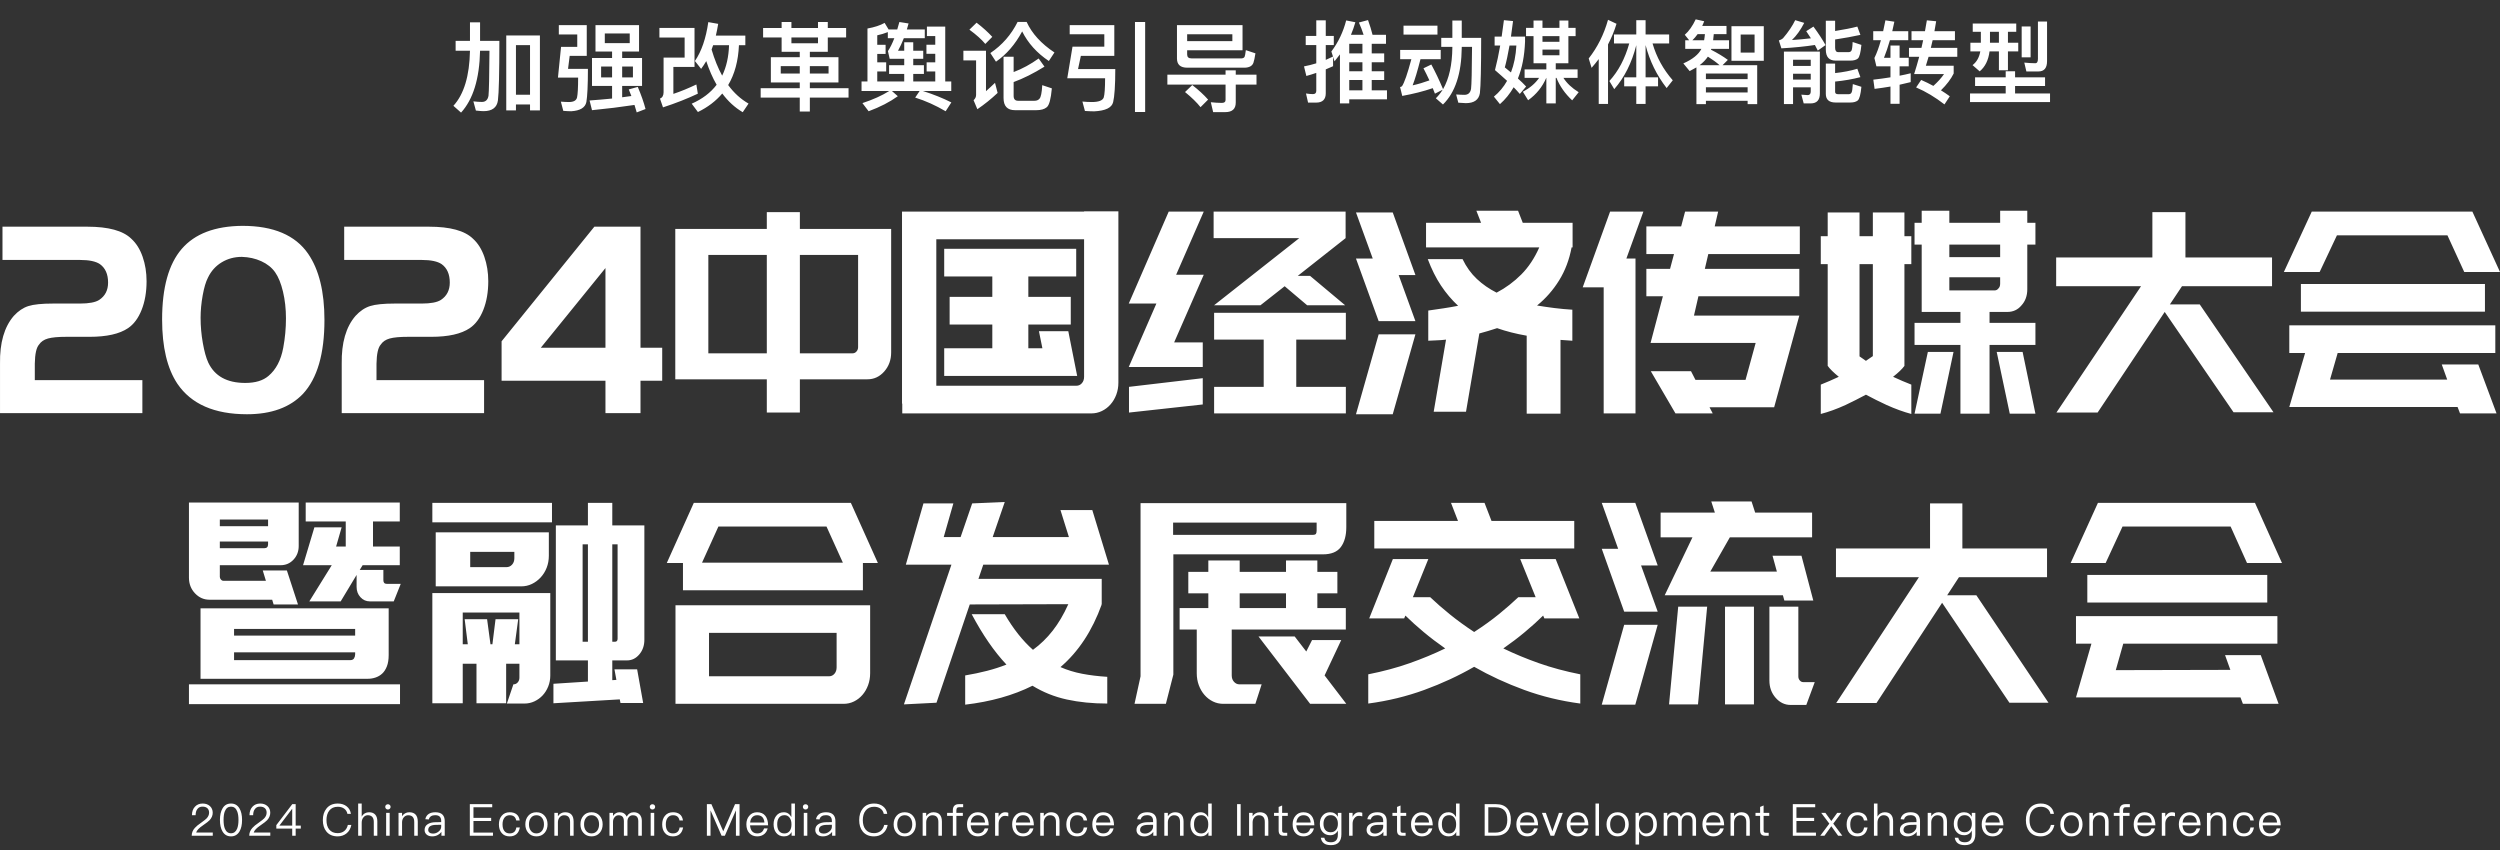 <svg xmlns="http://www.w3.org/2000/svg" xmlns:xlink="http://www.w3.org/1999/xlink" fill="none" version="1.1" width="344" height="117" viewBox="0 0 344 117"><rect x="0" y="0" width="344" height="117" fill="#333333" stroke="none"/><g><g><g><path d="M4.789,52.308L19.59,52.308L19.59,56.846L0.002,56.846L0.002,50.038Q-0.066,45.731,1.903,43.462Q2.82,42.462,3.906,42.115Q4.993,41.769,7.301,41.769L11.002,41.769Q12.869,41.769,13.649,41.269Q14.872,40.462,14.872,38.885Q14.872,37.154,13.751,36.346Q12.903,35.769,11.002,35.769L0.342,35.769L0.342,31.192L12.02,31.192Q16.365,31.192,18.063,32.846Q19.081,33.769,19.624,35.327Q20.168,36.885,20.168,38.692Q20.168,40.923,19.489,42.635Q18.81,44.346,17.621,45.154Q15.856,46.346,12.325,46.346L9.134,46.346Q7.437,46.346,6.605,46.577Q5.773,46.808,5.366,47.423Q4.823,48.038,4.789,50.038L4.789,52.308ZM33.373,31.077Q39.756,31.077,42.404,34.923Q44.644,38.192,44.644,44.038Q44.644,51,41.691,54.192Q39.009,57,33.984,57Q27.263,57,24.411,52.808Q22.306,49.654,22.306,43.962Q22.306,37.385,25.005,34.25Q27.704,31.115,33.373,31.077ZM33.272,35.346Q31.744,35.346,30.505,36.096Q29.266,36.846,28.621,38.192Q28.179,39.038,27.891,40.635Q27.602,42.231,27.602,43.731Q27.602,45.462,27.908,47.192Q28.213,48.923,28.655,49.885Q29.979,52.692,33.747,52.692Q35.818,52.692,36.938,51.731Q38.5,50.423,38.975,47.846Q39.348,45.846,39.348,43.808Q39.348,41.846,38.941,40.135Q38.533,38.423,37.855,37.462Q37.176,36.5,35.953,35.942Q34.731,35.385,33.272,35.346ZM51.807,52.308L66.609,52.308L66.609,56.846L47.021,56.846L47.021,50.038Q46.953,45.731,48.922,43.462Q49.838,42.462,50.925,42.115Q52.011,41.769,54.319,41.769L58.02,41.769Q59.887,41.769,60.668,41.269Q61.89,40.462,61.89,38.885Q61.89,37.154,60.77,36.346Q59.921,35.769,58.02,35.769L47.36,35.769L47.36,31.192L59.038,31.192Q63.384,31.192,65.081,32.846Q66.1,33.769,66.643,35.327Q67.186,36.885,67.186,38.692Q67.186,40.923,66.507,42.635Q65.828,44.346,64.64,45.154Q62.874,46.346,59.344,46.346L56.153,46.346Q54.455,46.346,53.623,46.577Q52.792,46.808,52.384,47.423Q51.841,48.038,51.807,50.038L51.807,52.308ZM69.019,52.385L69.019,46.962L81.784,31.192L88.132,31.192L88.132,47.846L91.119,47.846L91.119,52.385L88.132,52.385L88.132,56.846L83.311,56.846L83.311,52.385L69.019,52.385ZM74.417,47.846L83.311,47.846L83.311,36.885L74.417,47.846ZM110.063,29.192L110.063,31.5L122.623,31.5L122.623,34.462L122.623,35.077L122.623,48.5Q122.623,50.038,121.673,51.115Q120.722,52.192,119.364,52.192L110.063,52.192L110.063,56.769L105.513,56.769L105.513,52.192L92.919,52.192L92.919,51.846L92.919,48.615L92.919,35.077L92.919,34.462L92.919,31.5L105.513,31.5L105.513,29.192L110.063,29.192ZM105.513,48.615L105.513,35.077L97.468,35.077L97.468,48.615L105.513,48.615ZM110.063,35.077L110.063,48.615L117.327,48.615Q117.633,48.615,117.854,48.365Q118.074,48.115,118.074,47.769L118.074,35.077L110.063,35.077ZM136.542,47.923L136.542,44.654L130.669,44.654L130.669,40.846L136.542,40.846L136.542,38.038L129.922,38.038L129.922,34.231L148.085,34.231L148.085,38.038L141.499,38.038L141.499,40.846L147.338,40.846L147.338,44.654L141.499,44.654L141.499,47.923L143.434,47.923L142.958,45.577L146.998,45.577L148.22,51.731L144.927,51.731L144.181,51.731L129.922,51.731L129.922,47.923L136.542,47.923ZM128.836,29.115L149.171,29.115L149.171,29.077L153.89,29.077L153.89,52.654Q153.89,53.538,153.601,54.308Q153.313,55.077,152.803,55.654Q152.294,56.231,151.615,56.558Q150.936,56.885,150.155,56.885L124.151,56.885L124.151,55.538L124.117,55.538L124.117,29.115L124.966,29.115L128.836,29.115ZM128.836,32.923L128.836,53.077L148.119,53.077Q148.56,53.077,148.865,52.731Q149.171,52.385,149.171,51.846L149.171,32.923L128.836,32.923ZM155.316,50.5L159.118,41.769L155.316,41.769L160.815,29.115L165.636,29.115L161.834,37.808L165.636,37.808L161.562,47.115L165.5,47.115L165.5,50.5L160.102,50.5L156.843,50.5L155.316,50.5ZM165.5,55.654L155.35,56.769L155.35,53.231L165.5,52.038L165.5,55.654ZM166.994,29.115L185.156,29.115L185.156,32.769L178.57,37.962L180.268,37.962L185.088,42L179.86,42L176.771,39.385L173.444,42L167.062,42L178.774,32.769L166.994,32.769L166.994,29.115ZM178.366,46.731L178.366,53.231L185.19,53.231L185.19,56.885L167.062,56.885L167.062,53.231L173.885,53.231L173.885,46.731L167.062,46.731L167.062,43.038L185.19,43.038L185.19,46.731L178.366,46.731ZM186.582,57L189.705,46L194.763,46L191.64,57L186.582,57ZM186.582,35.577L188.89,35.577L186.582,29.231L191.64,29.231L194.763,37.846L192.455,37.846L194.763,44.192L189.705,44.192L186.582,35.577ZM216.253,34.038Q215.777,36.577,214.538,38.577Q213.299,40.577,211.5,42.038Q212.654,42.231,213.876,42.385Q215.098,42.538,216.355,42.615L216.355,46.885L214.725,46.769L214.725,56.923L210.074,56.923L210.074,46.192Q207.867,45.808,206,45.154Q205.389,45.346,204.778,45.538Q204.167,45.731,203.556,45.885L201.723,56.654L197.276,56.654L198.973,46.731Q198.362,46.808,197.751,46.827Q197.14,46.846,196.529,46.885L196.529,42.731Q197.615,42.577,198.634,42.423Q199.652,42.269,200.637,42.077Q199.313,40.846,198.277,39.288Q197.242,37.731,196.461,35.654L201.248,35.654Q202.028,37.269,203.217,38.385Q204.405,39.5,205.932,40.269Q207.834,39.269,209.327,37.769Q210.821,36.269,211.805,34.038L196.223,34.038L196.223,30.654L203.794,30.654L203.149,29L208.886,29L209.531,30.654L216.389,30.654L216.389,34.038L216.253,34.038ZM228.814,40.769L226.539,40.769L226.539,37L229.798,37L230.341,34.962L226.539,34.962L226.539,31.154L231.326,31.154L231.869,29.115L236.418,29.115L235.943,31.154L247.655,31.154L247.655,34.962L235.06,34.962L234.585,37L247.587,37L247.587,40.769L233.702,40.769L233.091,43.423L247.587,43.423L244.124,56.038L240.831,56.038L239.168,56.038L235.23,56.038L235.671,56.885L230.545,56.885L227.15,51.077L232.684,51.077L233.295,52.269L240.186,52.269L241.578,47.192L227.116,47.192L228.814,40.769ZM220.666,39.538L217.78,39.538L221.549,29.115L226.132,29.115L223.789,35.577L225.045,35.577L225.045,56.885L220.666,56.885L220.666,39.538ZM278.955,29L278.955,30.654L280.075,30.654L280.075,33.654L278.955,33.654L278.955,39.808Q278.955,41.154,278.14,42.038Q277.394,42.923,276.205,42.923L273.761,42.923L273.761,44.423L280.075,44.423L280.075,47.462L273.761,47.462L273.761,56.923L269.755,56.923L269.755,47.462L263.441,47.462L263.441,44.423L269.755,44.423L269.755,42.923L264.425,42.923L264.425,33.654L263.441,33.654L263.441,30.654L264.425,30.654L264.425,29L268.228,29L268.228,30.654L275.221,30.654L275.221,29L278.955,29ZM251.491,29.231L255.87,29.231L255.87,32.5L257.704,32.5L257.704,29.231L262.049,29.231L262.049,32.5L262.999,32.5L262.999,36.346L262.049,36.346L262.049,50.346Q261.574,51,260.487,51.846Q261.709,52.423,262.999,52.923L262.999,56.962Q261.404,56.538,259.605,55.731Q258.111,55.038,256.753,54.308Q255.395,55.038,253.935,55.731Q252.17,56.538,250.54,56.962L250.54,52.923Q251.797,52.423,253.019,51.846Q251.966,51,251.491,50.346L251.491,36.346L250.54,36.346L250.54,32.5L251.491,32.5L251.491,29.231ZM268.805,48.423L267.005,56.923L263.441,56.923L265.274,48.423L268.805,48.423ZM280.075,56.923L276.545,56.923L274.746,48.423L278.31,48.423L280.075,56.923ZM257.025,49.462L257.704,49L257.704,36.346L255.87,36.346L255.87,49.038Q256.176,49.269,256.481,49.462Q256.617,49.577,256.753,49.654L257.025,49.462ZM274.44,39.962Q274.78,39.962,274.983,39.692Q275.221,39.462,275.221,39.038L275.221,38.154L268.228,38.154L268.228,39.962L274.44,39.962ZM275.221,33.654L268.228,33.654L268.228,35.385L275.221,35.385L275.221,33.654ZM294.605,39.385L282.927,39.385L282.927,35.423L296.167,35.423L296.167,29.192L300.716,29.192L300.716,35.423L312.632,35.423L312.632,39.385L300.241,39.385L298.577,41.885L302.685,41.885L312.836,56.731L307.336,56.731L297.864,42.923L288.63,56.769L282.961,56.769L294.605,39.385ZM341.929,39.077L341.929,42.885L316.604,42.885L316.604,39.077L341.929,39.077ZM319.184,37.423L314.261,37.423L318.098,29.115L323.088,29.115L340.198,29.115L344,37.423L339.078,37.423L336.769,32.385L321.56,32.385L319.184,37.423ZM338.161,56L319.489,56L317.215,56L315.008,56L317.181,48.577L315.008,48.577L315.008,44.769L343.355,44.769L343.355,48.577L321.662,48.577L320.61,52.231L336.735,52.231L335.988,50.154L341.013,50.154L343.525,56.885L338.5,56.885L338.161,56Z" fill="#FFFFFF" fill-opacity="1"/></g><g><path d="M52.752,79.84Q52.752,80.338,53.217,80.338L55.142,80.338L54.179,82.751L50.893,82.751Q50.13,82.751,49.599,82.177Q49.068,81.602,49.068,80.759L49.068,79.112L46.877,82.751L42.562,82.751L45.649,77.772L41.699,77.772L43.259,72.562L47.01,72.562L46.247,75.205L47.574,75.205L47.574,71.758L42.064,71.758L42.064,69.153L55.009,69.153L55.009,71.758L51.325,71.758L51.325,75.205L55.009,75.205L55.009,77.772L49.898,77.772L49.499,78.423L52.752,78.423L52.752,79.84ZM26,94.166L55.042,94.166L55.042,96.885L26,96.885L26,94.166ZM28.821,82.521Q27.66,82.521,26.83,81.64Q26,80.759,26,79.495L26,77.772L26,75.435L26,71.49L26,70.456L26,69.153L41.102,69.153L41.102,70.456L41.102,75.129Q41.102,76.239,40.388,77.005Q39.675,77.772,38.613,77.772L30.248,77.772L30.248,79.38Q30.248,79.572,30.398,79.744Q30.547,79.917,30.746,79.917L36.588,79.917L36.157,78.499L39.476,78.499L41.002,83.172L37.65,83.172L37.451,82.521L28.821,82.521ZM30.248,71.49L30.248,72.409L36.887,72.409L36.887,71.49L30.248,71.49ZM30.248,75.435L36.356,75.435Q36.887,75.435,36.887,74.899L36.887,74.516L30.248,74.516L30.248,75.435ZM27.593,83.709L53.482,83.709L53.482,90.144Q53.482,91.063,53.233,91.695Q52.984,92.327,52.586,92.691Q52.188,93.055,51.673,93.227Q51.159,93.4,50.628,93.4L27.593,93.4L27.593,83.709ZM48.205,90.833Q48.57,90.833,48.719,90.584Q48.869,90.335,48.869,90.029L48.869,89.761L32.207,89.761L32.207,90.833L48.205,90.833ZM32.207,86.543L32.207,87.462L48.869,87.462L48.869,86.543L32.207,86.543ZM84.251,93.591L84.815,93.553L84.549,92.097L87.669,92.097L88.499,96.732L85.379,96.732L85.279,96.234L76.152,96.77L76.152,94.089L80.898,93.782L80.898,90.871L76.484,90.871L76.484,72.294L80.898,72.294L80.898,69.192L84.251,69.192L84.251,72.294L88.665,72.294L88.665,88.037Q88.665,89.224,87.968,90.048Q87.271,90.871,86.275,90.871L84.251,90.871L84.251,93.591ZM84.251,74.899L84.251,88.305L84.616,88.305Q84.981,88.305,84.981,87.884L84.981,74.899L84.251,74.899ZM80.898,88.305L80.898,74.899L80.168,74.899L80.168,88.305L80.898,88.305ZM75.953,71.873L59.49,71.873L59.49,69.192L75.953,69.192L75.953,71.873ZM59.955,73.979L59.955,73.252L75.521,73.252L75.521,73.979L75.521,75.933L75.521,76.469Q75.521,77.35,75.223,78.116Q74.924,78.882,74.393,79.457Q73.862,80.031,73.181,80.357Q72.501,80.683,71.704,80.683L59.955,80.683L59.955,79.955L59.955,78.04L59.955,75.933L59.955,73.979ZM70.775,75.933L64.701,75.933L64.701,78.04L69.68,78.04Q70.144,78.04,70.46,77.695Q70.775,77.35,70.775,76.814L70.775,75.933ZM63.672,96.77L59.49,96.77L59.49,84.283L59.49,81.602L71.472,81.602L75.72,81.602L75.72,84.283L75.72,92.94Q75.72,93.744,75.438,94.453Q75.156,95.161,74.675,95.678Q74.194,96.196,73.546,96.502Q72.899,96.808,72.169,96.808L69.746,96.808L70.642,94.166Q71.007,94.166,71.24,93.897Q71.472,93.629,71.472,93.246L71.472,91.331L69.646,91.331L69.646,96.77L65.564,96.77L65.564,91.331L63.672,91.331L63.672,96.77ZM63.672,84.283L63.672,88.65L64.369,88.65L63.938,85.203L67.024,85.203L67.489,88.65L67.755,88.65L68.186,85.203L71.306,85.203L70.841,88.65L71.472,88.65L71.472,84.283L63.672,84.283ZM93.976,77.465L91.752,77.465L95.469,69.192L100.348,69.192L117.077,69.192L120.794,77.465L118.736,77.465L118.736,81.219L93.976,81.219L93.976,77.465ZM98.855,72.447L96.598,77.427L115.981,77.427L113.724,72.447L98.855,72.447ZM119.732,92.633Q119.732,93.514,119.45,94.28Q119.168,95.047,118.67,95.621Q118.172,96.196,117.508,96.521Q116.844,96.847,116.081,96.847L92.947,96.847L92.947,83.287L119.732,83.287L119.732,92.633ZM115.118,87.079L97.56,87.079L97.56,93.055L114.09,93.055Q114.521,93.055,114.82,92.71Q115.118,92.365,115.118,91.829L115.118,87.079ZM135.299,77.695L134.635,79.648L151.596,79.648L151.596,83.134L151.496,83.134L151.596,83.172Q149.637,88.612,145.92,91.791Q147.314,92.404,148.907,92.71Q150.5,93.016,152.359,93.131L152.359,96.808Q149.339,96.808,146.799,96.253Q144.26,95.698,142.07,94.357Q140.078,95.353,137.755,96.004Q135.431,96.655,132.809,96.962L132.809,92.94Q134.402,92.672,135.813,92.308Q137.224,91.944,138.485,91.446Q135.962,88.765,133.705,84.513L138.253,84.513Q140.012,87.539,142.136,89.416Q143.663,88.305,144.858,86.773Q146.053,85.241,146.982,83.172L147.015,83.134L133.44,83.172L128.86,96.694L124.379,96.923L130.917,77.695L128.76,77.695L124.644,77.695L127.067,69.268L131.183,69.268L129.855,73.903L132.179,73.903L133.772,69.268L138.253,69.077L136.593,73.903L147.082,73.903L145.92,70.187L150.301,70.187L152.591,77.695L150.533,77.695L148.21,77.695L135.299,77.695ZM166.266,83.67L166.266,81.64L163.511,81.64L163.511,78.691L166.266,78.691L166.266,77.12L170.581,77.12L170.581,78.691L176.954,78.691L176.954,77.12L181.268,77.12L181.268,78.691L184.023,78.691L184.023,81.64L181.268,81.64L181.268,83.67L185.185,83.67L185.185,86.62L169.486,86.62L169.486,91.523L169.486,92.174L169.486,92.94Q169.486,93.476,169.801,93.821Q170.116,94.166,170.548,94.166L173.601,94.166L172.738,96.847L168.324,96.847Q167.56,96.847,166.897,96.521Q166.233,96.196,165.735,95.621Q165.237,95.047,164.955,94.28Q164.673,93.514,164.673,92.633L164.673,86.62L162.316,86.62L162.316,83.67L166.266,83.67ZM170.581,83.67L176.954,83.67L176.954,81.64L170.581,81.64L170.581,83.67ZM160.424,96.847L156.11,96.847L156.939,93.06L156.939,69.23L185.251,69.23L185.251,72.544Q185.251,74.258,184.505,75.268Q183.758,76.278,182.032,76.278L161.453,76.278L161.453,92.825L160.424,96.847ZM161.42,73.596L180.638,73.596Q180.97,73.596,181.069,73.459Q181.169,73.322,181.169,73.009L181.169,71.911L161.42,71.911L161.42,73.596ZM184.554,88.075L182.264,92.94L185.251,96.847L180.273,96.847L173.17,87.577L178.148,87.577L179.742,89.646L180.538,88.075L184.554,88.075ZM189.102,71.681L200.619,71.681L199.656,69.192L204.27,69.192L205.232,71.681L216.617,71.681L216.617,75.473L189.102,75.473L189.102,71.681ZM217.447,96.808Q213.397,96.272,209.73,94.932Q206.062,93.591,202.843,91.752Q199.656,93.591,195.989,94.932Q192.321,96.272,188.272,96.808L188.272,92.787Q191.359,92.174,193.964,91.255Q196.57,90.335,198.86,89.224Q197.267,88.114,195.889,86.964Q194.512,85.815,193.383,84.704L193.217,85.088L188.405,85.088L191.657,76.929L196.536,76.929L194.412,82.177L196.802,82.177Q197.964,83.287,199.474,84.513Q200.984,85.739,202.843,86.964Q204.735,85.739,206.245,84.513Q207.755,83.287,208.917,82.177L211.307,82.177L209.182,76.929L214.061,76.929L217.314,85.088L212.501,85.088L212.335,84.704Q211.207,85.815,209.829,86.964Q208.452,88.114,206.859,89.224Q209.149,90.335,211.755,91.255Q214.36,92.174,217.447,92.787L217.447,96.808ZM249.709,93.859L248.547,97L246.39,97Q245.195,97,244.332,96.023Q243.469,95.047,243.469,93.629L243.469,83.479L247.452,83.479L247.452,91.216L247.452,91.867L247.452,93.093Q247.452,93.4,247.651,93.629Q247.85,93.859,248.115,93.859L249.709,93.859ZM225.014,96.962L220.401,96.962L223.488,85.969L228.101,85.969L225.014,96.962ZM220.401,75.512L222.658,75.512L220.401,69.192L225.014,69.192L228.101,77.81L225.811,77.81L228.101,84.168L223.488,84.168L220.401,75.512ZM228.5,70.532L235.967,70.532L235.47,69L241.013,69L241.51,70.532L249.344,70.532L249.344,73.941L238.025,73.941L235.337,78.653L244.498,78.653L243.9,76.469L247.883,76.469L249.51,82.636L245.527,82.636L245.327,81.908L229.064,81.908L232.881,73.941L228.5,73.941L228.5,70.532ZM234.905,83.479L233.644,96.923L229.661,96.923L230.922,83.479L234.905,83.479ZM241.344,96.923L237.362,96.923L237.362,83.479L241.344,83.479L241.344,96.923ZM264.047,79.419L252.629,79.419L252.629,75.473L265.574,75.473L265.574,69.268L270.022,69.268L270.022,75.473L281.672,75.473L281.672,79.419L269.557,79.419L267.931,81.908L271.947,81.908L281.871,96.694L276.494,96.694L267.234,82.942L258.206,96.732L252.663,96.732L264.047,79.419ZM311.975,79.112L311.975,82.904L287.215,82.904L287.215,79.112L311.975,79.112ZM289.737,77.465L284.924,77.465L288.675,69.192L293.554,69.192L310.283,69.192L314,77.465L309.187,77.465L306.93,72.447L292.061,72.447L289.737,77.465ZM308.291,95.966L290.036,95.966L287.812,95.966L285.655,95.966L287.779,88.573L285.655,88.573L285.655,84.781L313.369,84.781L313.369,88.573L292.16,88.573L291.131,92.212L306.897,92.174L306.167,90.144L311.079,90.144L313.535,96.847L308.623,96.847L308.291,95.966Z" fill="#FFFFFF" fill-opacity="1"/></g><g><path d="M27.888,110.566C27.449,110.566,27.09,110.713,26.822,111.005C26.554,111.291,26.414,111.681,26.414,112.168L26.914,112.168C26.92,111.784,27.011,111.492,27.181,111.297C27.34,111.09,27.571,110.993,27.87,110.993C28.15,110.993,28.375,111.066,28.534,111.212C28.692,111.358,28.771,111.559,28.771,111.827C28.771,112.107,28.655,112.369,28.436,112.607C28.32,112.728,28.095,112.905,27.754,113.149C27.291,113.465,26.981,113.727,26.81,113.922C26.518,114.245,26.378,114.604,26.378,115L29.277,115L29.277,114.555L26.993,114.555C27.072,114.263,27.389,113.928,27.943,113.557C28.393,113.252,28.692,113.015,28.844,112.856C29.124,112.552,29.27,112.211,29.27,111.833C29.27,111.456,29.136,111.145,28.881,110.913C28.619,110.682,28.29,110.566,27.888,110.566ZM31.786,110.566C31.262,110.566,30.872,110.792,30.61,111.255C30.379,111.644,30.263,112.168,30.263,112.826C30.263,113.484,30.379,114.007,30.61,114.397C30.872,114.854,31.262,115.085,31.786,115.085C32.303,115.085,32.693,114.854,32.961,114.397C33.193,114.007,33.308,113.484,33.308,112.826C33.308,112.168,33.193,111.644,32.961,111.255C32.693,110.792,32.303,110.566,31.786,110.566ZM31.786,110.993C32.175,110.993,32.456,111.2,32.626,111.62C32.748,111.912,32.815,112.314,32.815,112.826C32.815,113.331,32.748,113.733,32.626,114.032C32.456,114.446,32.175,114.659,31.786,114.659C31.396,114.659,31.116,114.446,30.945,114.032C30.823,113.733,30.763,113.331,30.763,112.826C30.763,112.314,30.823,111.912,30.945,111.62C31.116,111.2,31.396,110.993,31.786,110.993ZM35.805,110.566C35.367,110.566,35.007,110.713,34.739,111.005C34.471,111.291,34.331,111.681,34.331,112.168L34.831,112.168C34.837,111.784,34.928,111.492,35.099,111.297C35.257,111.09,35.489,110.993,35.787,110.993C36.067,110.993,36.292,111.066,36.451,111.212C36.609,111.358,36.688,111.559,36.688,111.827C36.688,112.107,36.573,112.369,36.353,112.607C36.238,112.728,36.012,112.905,35.671,113.149C35.208,113.465,34.898,113.727,34.727,113.922C34.435,114.245,34.295,114.604,34.295,115L37.194,115L37.194,114.555L34.91,114.555C34.989,114.263,35.306,113.928,35.86,113.557C36.311,113.252,36.609,113.015,36.761,112.856C37.041,112.552,37.188,112.211,37.188,111.833C37.188,111.456,37.054,111.145,36.798,110.913C36.536,110.682,36.207,110.566,35.805,110.566ZM40.215,110.652L38.022,113.538L38.022,114.013L40.208,114.013L40.208,115L40.684,115L40.684,114.013L41.39,114.013L41.39,113.605L40.684,113.605L40.684,110.652L40.215,110.652ZM40.19,111.303L40.208,111.303L40.208,113.605L38.442,113.605L40.19,111.303ZM46.481,110.566C45.811,110.566,45.288,110.792,44.922,111.255C44.587,111.669,44.423,112.199,44.423,112.844C44.423,113.49,44.581,114.013,44.91,114.415C45.269,114.86,45.787,115.085,46.463,115.085C46.926,115.085,47.328,114.951,47.663,114.689C48.022,114.409,48.248,114.013,48.345,113.508L47.864,113.508C47.779,113.885,47.602,114.172,47.346,114.367C47.103,114.549,46.81,114.641,46.463,114.641C45.951,114.641,45.568,114.47,45.3,114.135C45.044,113.819,44.922,113.386,44.922,112.844C44.922,112.302,45.05,111.87,45.306,111.541C45.58,111.188,45.97,111.011,46.475,111.011C46.816,111.011,47.103,111.09,47.34,111.255C47.584,111.425,47.742,111.669,47.803,111.985L48.284,111.985C48.223,111.553,48.028,111.206,47.699,110.95C47.37,110.694,46.962,110.566,46.481,110.566ZM49.283,110.566L49.283,115L49.77,115L49.77,113.203C49.77,112.911,49.849,112.661,50.014,112.466C50.172,112.272,50.373,112.174,50.617,112.174C50.879,112.174,51.079,112.253,51.226,112.412C51.36,112.57,51.433,112.795,51.433,113.088L51.433,115L51.92,115L51.92,113.015C51.92,112.613,51.823,112.302,51.628,112.089C51.433,111.87,51.146,111.766,50.781,111.766C50.568,111.766,50.379,111.815,50.209,111.912C50.026,112.016,49.88,112.168,49.77,112.369L49.77,110.566L49.283,110.566ZM53.376,110.664C53.272,110.664,53.187,110.694,53.114,110.767C53.041,110.828,53.01,110.913,53.01,111.023C53.01,111.127,53.041,111.212,53.114,111.285C53.187,111.352,53.272,111.389,53.376,111.389C53.479,111.389,53.564,111.352,53.637,111.285C53.71,111.212,53.747,111.127,53.747,111.023C53.747,110.913,53.71,110.828,53.637,110.767C53.564,110.694,53.479,110.664,53.376,110.664ZM53.132,111.851L53.132,115L53.619,115L53.619,111.851L53.132,111.851ZM56.311,111.766C56.104,111.766,55.915,111.815,55.745,111.912C55.574,112.004,55.434,112.138,55.324,112.314L55.324,111.851L54.837,111.851L54.837,115L55.324,115L55.324,113.1C55.343,112.814,55.434,112.588,55.605,112.418C55.763,112.259,55.952,112.18,56.171,112.18C56.719,112.18,56.999,112.485,56.999,113.1L56.999,115L57.486,115L57.486,113.063C57.486,112.199,57.09,111.766,56.311,111.766ZM59.916,111.766C59.539,111.766,59.24,111.839,59.009,111.985C58.753,112.144,58.589,112.393,58.522,112.722L59.003,112.759C59.051,112.558,59.155,112.406,59.319,112.308C59.466,112.211,59.654,112.168,59.886,112.168C60.434,112.168,60.708,112.43,60.708,112.96L60.708,113.124L59.953,113.136C59.478,113.142,59.112,113.234,58.857,113.404C58.564,113.587,58.424,113.855,58.424,114.214C58.424,114.47,58.522,114.683,58.717,114.848C58.905,115.006,59.155,115.085,59.472,115.085C59.764,115.085,60.026,115.018,60.257,114.89C60.452,114.781,60.617,114.641,60.739,114.47L60.739,115L61.195,115L61.195,112.978C61.195,112.613,61.098,112.326,60.915,112.119C60.696,111.882,60.367,111.766,59.916,111.766ZM60.708,113.49L60.708,113.758C60.708,114.001,60.592,114.22,60.367,114.409C60.136,114.604,59.874,114.702,59.575,114.702C59.38,114.702,59.222,114.653,59.1,114.562C58.978,114.464,58.924,114.348,58.924,114.202C58.924,113.745,59.277,113.514,59.983,113.502L60.708,113.49ZM64.648,110.652L64.648,115L67.834,115L67.834,114.568L65.148,114.568L65.148,112.972L67.584,112.972L67.584,112.54L65.148,112.54L65.148,111.084L67.73,111.084L67.73,110.652L64.648,110.652ZM70.13,111.766C69.661,111.766,69.289,111.931,69.021,112.266C68.772,112.57,68.65,112.96,68.65,113.441C68.65,113.922,68.772,114.312,69.021,114.61C69.283,114.927,69.648,115.085,70.124,115.085C70.513,115.085,70.824,114.982,71.061,114.781C71.305,114.574,71.457,114.263,71.53,113.861L71.043,113.861C70.97,114.403,70.659,114.677,70.124,114.677C69.807,114.677,69.563,114.562,69.399,114.342C69.228,114.123,69.149,113.819,69.149,113.435C69.149,113.051,69.234,112.747,69.405,112.521C69.582,112.29,69.825,112.174,70.13,112.174C70.379,112.174,70.58,112.229,70.739,112.351C70.891,112.473,70.988,112.655,71.031,112.899L71.512,112.899C71.457,112.515,71.311,112.229,71.067,112.04C70.83,111.857,70.519,111.766,70.13,111.766ZM73.814,111.766C73.339,111.766,72.968,111.924,72.688,112.253C72.419,112.564,72.285,112.954,72.285,113.429C72.285,113.898,72.419,114.287,72.688,114.592C72.968,114.921,73.339,115.085,73.814,115.085C74.283,115.085,74.661,114.921,74.947,114.592C75.209,114.287,75.343,113.898,75.343,113.429C75.343,112.954,75.209,112.564,74.941,112.253C74.661,111.924,74.283,111.766,73.814,111.766ZM73.814,112.174C74.143,112.174,74.405,112.302,74.6,112.558C74.764,112.789,74.85,113.076,74.85,113.429C74.85,113.77,74.764,114.062,74.6,114.294C74.405,114.549,74.143,114.677,73.814,114.677C73.479,114.677,73.217,114.549,73.035,114.294C72.864,114.062,72.785,113.776,72.785,113.429C72.785,113.076,72.864,112.789,73.035,112.558C73.217,112.302,73.479,112.174,73.814,112.174ZM77.755,111.766C77.547,111.766,77.359,111.815,77.188,111.912C77.018,112.004,76.877,112.138,76.768,112.314L76.768,111.851L76.281,111.851L76.281,115L76.768,115L76.768,113.1C76.786,112.814,76.877,112.588,77.048,112.418C77.206,112.259,77.395,112.18,77.614,112.18C78.163,112.18,78.443,112.485,78.443,113.1L78.443,115L78.93,115L78.93,113.063C78.93,112.199,78.534,111.766,77.755,111.766ZM81.397,111.766C80.921,111.766,80.55,111.924,80.27,112.253C80.002,112.564,79.868,112.954,79.868,113.429C79.868,113.898,80.002,114.287,80.27,114.592C80.55,114.921,80.921,115.085,81.397,115.085C81.865,115.085,82.243,114.921,82.529,114.592C82.791,114.287,82.925,113.898,82.925,113.429C82.925,112.954,82.791,112.564,82.523,112.253C82.243,111.924,81.865,111.766,81.397,111.766ZM81.397,112.174C81.725,112.174,81.987,112.302,82.182,112.558C82.346,112.789,82.432,113.076,82.432,113.429C82.432,113.77,82.346,114.062,82.182,114.294C81.987,114.549,81.725,114.677,81.397,114.677C81.061,114.677,80.8,114.549,80.617,114.294C80.446,114.062,80.367,113.776,80.367,113.429C80.367,113.076,80.446,112.789,80.617,112.558C80.8,112.302,81.061,112.174,81.397,112.174ZM85.239,111.766C84.886,111.766,84.588,111.931,84.35,112.272L84.35,111.851L83.863,111.851L83.863,115L84.35,115L84.35,113.082C84.35,112.832,84.423,112.619,84.57,112.448C84.716,112.266,84.898,112.18,85.124,112.18C85.605,112.18,85.848,112.454,85.848,113.015L85.848,115L86.336,115L86.336,113.027C86.336,112.771,86.403,112.57,86.549,112.412C86.683,112.253,86.859,112.18,87.066,112.18C87.334,112.18,87.529,112.247,87.651,112.393C87.767,112.527,87.828,112.734,87.828,113.015L87.828,115L88.315,115L88.315,112.935C88.315,112.576,88.211,112.29,88.017,112.077C87.809,111.87,87.548,111.766,87.219,111.766C86.999,111.766,86.817,111.815,86.665,111.912C86.494,112.004,86.348,112.156,86.226,112.363C86.049,111.961,85.721,111.766,85.239,111.766ZM89.777,110.664C89.673,110.664,89.588,110.694,89.515,110.767C89.442,110.828,89.411,110.913,89.411,111.023C89.411,111.127,89.442,111.212,89.515,111.285C89.588,111.352,89.673,111.389,89.777,111.389C89.88,111.389,89.965,111.352,90.038,111.285C90.112,111.212,90.148,111.127,90.148,111.023C90.148,110.913,90.112,110.828,90.038,110.767C89.965,110.694,89.88,110.664,89.777,110.664ZM89.533,111.851L89.533,115L90.02,115L90.02,111.851L89.533,111.851ZM92.596,111.766C92.127,111.766,91.756,111.931,91.488,112.266C91.238,112.57,91.116,112.96,91.116,113.441C91.116,113.922,91.238,114.312,91.488,114.61C91.75,114.927,92.115,115.085,92.59,115.085C92.98,115.085,93.291,114.982,93.528,114.781C93.772,114.574,93.924,114.263,93.997,113.861L93.51,113.861C93.437,114.403,93.126,114.677,92.59,114.677C92.274,114.677,92.03,114.562,91.865,114.342C91.695,114.123,91.616,113.819,91.616,113.435C91.616,113.051,91.701,112.747,91.872,112.521C92.048,112.29,92.292,112.174,92.596,112.174C92.846,112.174,93.047,112.229,93.205,112.351C93.358,112.473,93.455,112.655,93.498,112.899L93.979,112.899C93.924,112.515,93.778,112.229,93.534,112.04C93.297,111.857,92.986,111.766,92.596,111.766ZM97.267,110.652L97.267,115L97.767,115L97.767,111.541L97.785,111.541L99.29,115L99.74,115L101.244,111.541L101.263,111.541L101.263,115L101.762,115L101.762,110.652L101.141,110.652L99.527,114.361L99.509,114.361L97.889,110.652L97.267,110.652ZM104.18,111.766C103.723,111.766,103.364,111.931,103.096,112.259C102.828,112.57,102.7,112.96,102.7,113.423C102.7,113.934,102.834,114.336,103.114,114.641C103.382,114.933,103.748,115.085,104.198,115.085C104.606,115.085,104.941,114.963,105.203,114.732C105.416,114.537,105.556,114.294,105.629,113.989L105.142,113.989C105.063,114.208,104.96,114.373,104.826,114.482C104.667,114.61,104.454,114.677,104.198,114.677C103.9,114.677,103.662,114.58,103.492,114.385C103.321,114.19,103.23,113.916,103.206,113.563L105.69,113.563C105.678,113.015,105.556,112.582,105.325,112.278C105.069,111.937,104.685,111.766,104.18,111.766ZM104.192,112.174C104.789,112.174,105.124,112.509,105.185,113.185L103.218,113.185C103.248,112.875,103.346,112.631,103.516,112.448C103.687,112.266,103.912,112.174,104.192,112.174ZM108.894,110.566L108.894,112.43C108.65,111.985,108.303,111.766,107.852,111.766C107.402,111.766,107.055,111.931,106.799,112.272C106.561,112.576,106.445,112.954,106.445,113.417C106.445,113.892,106.561,114.281,106.799,114.586C107.055,114.915,107.414,115.085,107.877,115.085C108.352,115.085,108.705,114.884,108.924,114.482L108.924,115L109.381,115L109.381,110.566L108.894,110.566ZM107.956,112.168C108.236,112.168,108.467,112.278,108.644,112.509C108.815,112.734,108.906,113.033,108.906,113.398L108.906,113.459C108.906,113.812,108.827,114.099,108.674,114.318C108.498,114.562,108.254,114.683,107.938,114.683C107.597,114.683,107.341,114.555,107.17,114.312C107.018,114.093,106.945,113.794,106.945,113.417C106.945,113.039,107.018,112.747,107.176,112.533C107.347,112.29,107.609,112.168,107.956,112.168ZM110.843,110.664C110.739,110.664,110.654,110.694,110.581,110.767C110.508,110.828,110.477,110.913,110.477,111.023C110.477,111.127,110.508,111.212,110.581,111.285C110.654,111.352,110.739,111.389,110.843,111.389C110.946,111.389,111.031,111.352,111.105,111.285C111.178,111.212,111.214,111.127,111.214,111.023C111.214,110.913,111.178,110.828,111.105,110.767C111.031,110.694,110.946,110.664,110.843,110.664ZM110.599,111.851L110.599,115L111.086,115L111.086,111.851L110.599,111.851ZM113.674,111.766C113.297,111.766,112.999,111.839,112.767,111.985C112.511,112.144,112.347,112.393,112.28,112.722L112.761,112.759C112.81,112.558,112.913,112.406,113.078,112.308C113.224,112.211,113.413,112.168,113.644,112.168C114.192,112.168,114.466,112.43,114.466,112.96L114.466,113.124L113.711,113.136C113.236,113.142,112.871,113.234,112.615,113.404C112.323,113.587,112.182,113.855,112.182,114.214C112.182,114.47,112.28,114.683,112.475,114.848C112.664,115.006,112.913,115.085,113.23,115.085C113.522,115.085,113.784,115.018,114.016,114.89C114.21,114.781,114.375,114.641,114.497,114.47L114.497,115L114.954,115L114.954,112.978C114.954,112.613,114.856,112.326,114.673,112.119C114.454,111.882,114.125,111.766,113.674,111.766ZM114.466,113.49L114.466,113.758C114.466,114.001,114.351,114.22,114.125,114.409C113.894,114.604,113.632,114.702,113.334,114.702C113.139,114.702,112.98,114.653,112.859,114.562C112.737,114.464,112.682,114.348,112.682,114.202C112.682,113.745,113.035,113.514,113.742,113.502L114.466,113.49ZM120.282,110.566C119.612,110.566,119.089,110.792,118.723,111.255C118.388,111.669,118.224,112.199,118.224,112.844C118.224,113.49,118.382,114.013,118.711,114.415C119.07,114.86,119.588,115.085,120.264,115.085C120.727,115.085,121.129,114.951,121.464,114.689C121.823,114.409,122.049,114.013,122.146,113.508L121.665,113.508C121.58,113.885,121.403,114.172,121.147,114.367C120.904,114.549,120.611,114.641,120.264,114.641C119.753,114.641,119.369,114.47,119.101,114.135C118.845,113.819,118.723,113.386,118.723,112.844C118.723,112.302,118.851,111.87,119.107,111.541C119.381,111.188,119.771,111.011,120.276,111.011C120.617,111.011,120.904,111.09,121.141,111.255C121.385,111.425,121.543,111.669,121.604,111.985L122.085,111.985C122.024,111.553,121.829,111.206,121.501,110.95C121.172,110.694,120.763,110.566,120.282,110.566ZM124.491,111.766C124.016,111.766,123.644,111.924,123.364,112.253C123.096,112.564,122.962,112.954,122.962,113.429C122.962,113.898,123.096,114.287,123.364,114.592C123.644,114.921,124.016,115.085,124.491,115.085C124.96,115.085,125.337,114.921,125.624,114.592C125.885,114.287,126.019,113.898,126.019,113.429C126.019,112.954,125.885,112.564,125.617,112.253C125.337,111.924,124.96,111.766,124.491,111.766ZM124.491,112.174C124.82,112.174,125.082,112.302,125.276,112.558C125.441,112.789,125.526,113.076,125.526,113.429C125.526,113.77,125.441,114.062,125.276,114.294C125.082,114.549,124.82,114.677,124.491,114.677C124.156,114.677,123.894,114.549,123.711,114.294C123.541,114.062,123.462,113.776,123.462,113.429C123.462,113.076,123.541,112.789,123.711,112.558C123.894,112.302,124.156,112.174,124.491,112.174ZM128.431,111.766C128.224,111.766,128.035,111.815,127.865,111.912C127.694,112.004,127.554,112.138,127.445,112.314L127.445,111.851L126.957,111.851L126.957,115L127.445,115L127.445,113.1C127.463,112.814,127.554,112.588,127.725,112.418C127.883,112.259,128.072,112.18,128.291,112.18C128.839,112.18,129.119,112.485,129.119,113.1L129.119,115L129.607,115L129.607,113.063C129.607,112.199,129.211,111.766,128.431,111.766ZM131.927,110.652C131.659,110.652,131.452,110.725,131.312,110.877C131.178,111.023,131.111,111.224,131.111,111.492L131.111,111.851L130.319,111.851L130.319,112.259L131.111,112.259L131.111,115L131.598,115L131.598,112.259L132.487,112.259L132.487,111.851L131.598,111.851L131.598,111.504C131.598,111.352,131.628,111.242,131.689,111.175C131.75,111.102,131.854,111.072,131.988,111.072L132.53,111.072L132.53,110.652L131.927,110.652ZM134.54,111.766C134.083,111.766,133.724,111.931,133.456,112.259C133.188,112.57,133.06,112.96,133.06,113.423C133.06,113.934,133.194,114.336,133.474,114.641C133.742,114.933,134.107,115.085,134.558,115.085C134.966,115.085,135.301,114.963,135.563,114.732C135.776,114.537,135.916,114.294,135.989,113.989L135.502,113.989C135.423,114.208,135.319,114.373,135.185,114.482C135.027,114.61,134.814,114.677,134.558,114.677C134.259,114.677,134.022,114.58,133.851,114.385C133.681,114.19,133.59,113.916,133.565,113.563L136.05,113.563C136.038,113.015,135.916,112.582,135.685,112.278C135.429,111.937,135.045,111.766,134.54,111.766ZM134.552,112.174C135.149,112.174,135.484,112.509,135.544,113.185L133.577,113.185C133.608,112.875,133.705,112.631,133.876,112.448C134.046,112.266,134.272,112.174,134.552,112.174ZM138.309,111.766C138.09,111.766,137.901,111.833,137.737,111.967C137.603,112.071,137.493,112.217,137.408,112.399L137.408,111.851L136.927,111.851L136.927,115L137.408,115L137.408,113.331C137.408,113.039,137.487,112.789,137.658,112.582C137.822,112.363,138.029,112.259,138.273,112.259C138.425,112.259,138.583,112.278,138.742,112.326L138.742,111.839C138.626,111.79,138.48,111.766,138.309,111.766ZM140.752,111.766C140.295,111.766,139.936,111.931,139.668,112.259C139.4,112.57,139.272,112.96,139.272,113.423C139.272,113.934,139.406,114.336,139.686,114.641C139.954,114.933,140.319,115.085,140.77,115.085C141.178,115.085,141.513,114.963,141.775,114.732C141.988,114.537,142.128,114.294,142.201,113.989L141.714,113.989C141.635,114.208,141.531,114.373,141.397,114.482C141.239,114.61,141.026,114.677,140.77,114.677C140.471,114.677,140.234,114.58,140.063,114.385C139.893,114.19,139.802,113.916,139.777,113.563L142.262,113.563C142.25,113.015,142.128,112.582,141.897,112.278C141.641,111.937,141.257,111.766,140.752,111.766ZM140.764,112.174C141.361,112.174,141.696,112.509,141.756,113.185L139.789,113.185C139.82,112.875,139.917,112.631,140.088,112.448C140.258,112.266,140.484,112.174,140.764,112.174ZM144.613,111.766C144.406,111.766,144.217,111.815,144.046,111.912C143.876,112.004,143.736,112.138,143.626,112.314L143.626,111.851L143.139,111.851L143.139,115L143.626,115L143.626,113.1C143.644,112.814,143.736,112.588,143.906,112.418C144.065,112.259,144.253,112.18,144.473,112.18C145.021,112.18,145.301,112.485,145.301,113.1L145.301,115L145.788,115L145.788,113.063C145.788,112.199,145.392,111.766,144.613,111.766ZM148.206,111.766C147.737,111.766,147.366,111.931,147.098,112.266C146.848,112.57,146.726,112.96,146.726,113.441C146.726,113.922,146.848,114.312,147.098,114.61C147.359,114.927,147.725,115.085,148.2,115.085C148.59,115.085,148.9,114.982,149.138,114.781C149.381,114.574,149.534,114.263,149.607,113.861L149.12,113.861C149.046,114.403,148.736,114.677,148.2,114.677C147.883,114.677,147.64,114.562,147.475,114.342C147.305,114.123,147.225,113.819,147.225,113.435C147.225,113.051,147.311,112.747,147.481,112.521C147.658,112.29,147.901,112.174,148.206,112.174C148.456,112.174,148.657,112.229,148.815,112.351C148.967,112.473,149.065,112.655,149.107,112.899L149.588,112.899C149.534,112.515,149.388,112.229,149.144,112.04C148.906,111.857,148.596,111.766,148.206,111.766ZM151.781,111.766C151.324,111.766,150.965,111.931,150.697,112.259C150.429,112.57,150.301,112.96,150.301,113.423C150.301,113.934,150.435,114.336,150.715,114.641C150.983,114.933,151.349,115.085,151.799,115.085C152.207,115.085,152.542,114.963,152.804,114.732C153.017,114.537,153.157,114.294,153.23,113.989L152.743,113.989C152.664,114.208,152.561,114.373,152.427,114.482C152.268,114.61,152.055,114.677,151.799,114.677C151.501,114.677,151.263,114.58,151.093,114.385C150.922,114.19,150.831,113.916,150.807,113.563L153.291,113.563C153.279,113.015,153.157,112.582,152.926,112.278C152.67,111.937,152.286,111.766,151.781,111.766ZM151.793,112.174C152.39,112.174,152.725,112.509,152.786,113.185L150.819,113.185C150.849,112.875,150.947,112.631,151.117,112.448C151.288,112.266,151.513,112.174,151.793,112.174ZM157.871,111.766C157.494,111.766,157.195,111.839,156.964,111.985C156.708,112.144,156.543,112.393,156.476,112.722L156.958,112.759C157.006,112.558,157.11,112.406,157.274,112.308C157.42,112.211,157.609,112.168,157.841,112.168C158.389,112.168,158.663,112.43,158.663,112.96L158.663,113.124L157.908,113.136C157.433,113.142,157.067,113.234,156.811,113.404C156.519,113.587,156.379,113.855,156.379,114.214C156.379,114.47,156.476,114.683,156.671,114.848C156.86,115.006,157.11,115.085,157.427,115.085C157.719,115.085,157.981,115.018,158.212,114.89C158.407,114.781,158.572,114.641,158.693,114.47L158.693,115L159.15,115L159.15,112.978C159.15,112.613,159.053,112.326,158.87,112.119C158.651,111.882,158.322,111.766,157.871,111.766ZM158.663,113.49L158.663,113.758C158.663,114.001,158.547,114.22,158.322,114.409C158.09,114.604,157.829,114.702,157.53,114.702C157.335,114.702,157.177,114.653,157.055,114.562C156.933,114.464,156.878,114.348,156.878,114.202C156.878,113.745,157.232,113.514,157.938,113.502L158.663,113.49ZM161.684,111.766C161.477,111.766,161.288,111.815,161.117,111.912C160.947,112.004,160.807,112.138,160.697,112.314L160.697,111.851L160.21,111.851L160.21,115L160.697,115L160.697,113.1C160.715,112.814,160.807,112.588,160.977,112.418C161.135,112.259,161.324,112.18,161.544,112.18C162.092,112.18,162.372,112.485,162.372,113.1L162.372,115L162.859,115L162.859,113.063C162.859,112.199,162.463,111.766,161.684,111.766ZM166.245,110.566L166.245,112.43C166.002,111.985,165.654,111.766,165.204,111.766C164.753,111.766,164.406,111.931,164.15,112.272C163.913,112.576,163.797,112.954,163.797,113.417C163.797,113.892,163.913,114.281,164.15,114.586C164.406,114.915,164.765,115.085,165.228,115.085C165.703,115.085,166.056,114.884,166.276,114.482L166.276,115L166.732,115L166.732,110.566L166.245,110.566ZM165.307,112.168C165.587,112.168,165.819,112.278,165.995,112.509C166.166,112.734,166.257,113.033,166.257,113.398L166.257,113.459C166.257,113.812,166.178,114.099,166.026,114.318C165.849,114.562,165.606,114.683,165.289,114.683C164.948,114.683,164.692,114.555,164.522,114.312C164.369,114.093,164.296,113.794,164.296,113.417C164.296,113.039,164.369,112.747,164.528,112.533C164.698,112.29,164.96,112.168,165.307,112.168ZM170.222,110.652L170.222,115L170.715,115L170.715,110.652L170.222,110.652ZM173.346,111.766C173.139,111.766,172.95,111.815,172.78,111.912C172.609,112.004,172.469,112.138,172.36,112.314L172.36,111.851L171.872,111.851L171.872,115L172.36,115L172.36,113.1C172.378,112.814,172.469,112.588,172.64,112.418C172.798,112.259,172.987,112.18,173.206,112.18C173.754,112.18,174.035,112.485,174.035,113.1L174.035,115L174.522,115L174.522,113.063C174.522,112.199,174.126,111.766,173.346,111.766ZM176.422,110.834L175.941,111.035L175.941,111.851L175.307,111.851L175.307,112.259L175.941,112.259L175.941,114.263C175.941,114.501,175.989,114.677,176.093,114.799C176.203,114.933,176.391,115,176.647,115L177.122,115L177.122,114.592L176.72,114.592C176.611,114.592,176.531,114.562,176.489,114.513C176.44,114.464,176.422,114.379,176.422,114.263L176.422,112.259L177.201,112.259L177.201,111.851L176.422,111.851L176.422,110.834ZM179.345,111.766C178.888,111.766,178.529,111.931,178.261,112.259C177.993,112.57,177.865,112.96,177.865,113.423C177.865,113.934,177.999,114.336,178.279,114.641C178.547,114.933,178.913,115.085,179.363,115.085C179.771,115.085,180.106,114.963,180.368,114.732C180.581,114.537,180.722,114.294,180.795,113.989L180.307,113.989C180.228,114.208,180.125,114.373,179.991,114.482C179.832,114.61,179.619,114.677,179.363,114.677C179.065,114.677,178.827,114.58,178.657,114.385C178.486,114.19,178.395,113.916,178.371,113.563L180.856,113.563C180.843,113.015,180.722,112.582,180.49,112.278C180.234,111.937,179.851,111.766,179.345,111.766ZM179.357,112.174C179.954,112.174,180.289,112.509,180.35,113.185L178.383,113.185C178.413,112.875,178.511,112.631,178.681,112.448C178.852,112.266,179.077,112.174,179.357,112.174ZM183.03,111.766C182.591,111.766,182.244,111.918,181.988,112.229C181.732,112.521,181.611,112.893,181.611,113.356C181.611,113.812,181.732,114.184,181.988,114.476C182.244,114.775,182.591,114.927,183.03,114.927C183.505,114.927,183.858,114.714,184.089,114.294L184.089,114.848C184.089,115.542,183.773,115.895,183.139,115.895C182.853,115.895,182.64,115.84,182.5,115.737C182.36,115.639,182.268,115.481,182.232,115.268L181.745,115.268C181.799,115.609,181.94,115.865,182.165,116.035C182.384,116.206,182.713,116.291,183.139,116.291C184.095,116.291,184.577,115.786,184.577,114.781L184.577,111.851L184.089,111.851L184.089,112.393C183.858,111.973,183.505,111.766,183.03,111.766ZM183.103,112.168C183.413,112.168,183.657,112.278,183.84,112.509C184.01,112.716,184.095,113.002,184.095,113.356C184.095,113.697,184.01,113.977,183.84,114.19C183.657,114.409,183.413,114.519,183.097,114.519C182.756,114.519,182.506,114.397,182.335,114.166C182.183,113.959,182.11,113.685,182.11,113.356C182.11,113.002,182.195,112.716,182.366,112.509C182.542,112.278,182.786,112.168,183.103,112.168ZM187.019,111.766C186.8,111.766,186.611,111.833,186.446,111.967C186.312,112.071,186.203,112.217,186.117,112.399L186.117,111.851L185.636,111.851L185.636,115L186.117,115L186.117,113.331C186.117,113.039,186.197,112.789,186.367,112.582C186.532,112.363,186.739,112.259,186.982,112.259C187.134,112.259,187.293,112.278,187.451,112.326L187.451,111.839C187.335,111.79,187.189,111.766,187.019,111.766ZM189.534,111.766C189.156,111.766,188.858,111.839,188.627,111.985C188.371,112.144,188.206,112.393,188.139,112.722L188.62,112.759C188.669,112.558,188.773,112.406,188.937,112.308C189.083,112.211,189.272,112.168,189.504,112.168C190.052,112.168,190.326,112.43,190.326,112.96L190.326,113.124L189.571,113.136C189.096,113.142,188.73,113.234,188.474,113.404C188.182,113.587,188.042,113.855,188.042,114.214C188.042,114.47,188.139,114.683,188.334,114.848C188.523,115.006,188.773,115.085,189.089,115.085C189.382,115.085,189.644,115.018,189.875,114.89C190.07,114.781,190.234,114.641,190.356,114.47L190.356,115L190.813,115L190.813,112.978C190.813,112.613,190.716,112.326,190.533,112.119C190.314,111.882,189.985,111.766,189.534,111.766ZM190.326,113.49L190.326,113.758C190.326,114.001,190.21,114.22,189.985,114.409C189.753,114.604,189.491,114.702,189.193,114.702C188.998,114.702,188.84,114.653,188.718,114.562C188.596,114.464,188.541,114.348,188.541,114.202C188.541,113.745,188.895,113.514,189.601,113.502L190.326,113.49ZM192.713,110.834L192.232,111.035L192.232,111.851L191.599,111.851L191.599,112.259L192.232,112.259L192.232,114.263C192.232,114.501,192.281,114.677,192.384,114.799C192.494,114.933,192.683,115,192.938,115L193.413,115L193.413,114.592L193.012,114.592C192.902,114.592,192.823,114.562,192.78,114.513C192.731,114.464,192.713,114.379,192.713,114.263L192.713,112.259L193.493,112.259L193.493,111.851L192.713,111.851L192.713,110.834ZM195.636,111.766C195.18,111.766,194.82,111.931,194.552,112.259C194.284,112.57,194.156,112.96,194.156,113.423C194.156,113.934,194.29,114.336,194.571,114.641C194.839,114.933,195.204,115.085,195.655,115.085C196.063,115.085,196.398,114.963,196.66,114.732C196.873,114.537,197.013,114.294,197.086,113.989L196.599,113.989C196.519,114.208,196.416,114.373,196.282,114.482C196.124,114.61,195.91,114.677,195.655,114.677C195.356,114.677,195.119,114.58,194.948,114.385C194.778,114.19,194.686,113.916,194.662,113.563L197.147,113.563C197.135,113.015,197.013,112.582,196.781,112.278C196.526,111.937,196.142,111.766,195.636,111.766ZM195.649,112.174C196.245,112.174,196.58,112.509,196.641,113.185L194.674,113.185C194.705,112.875,194.802,112.631,194.973,112.448C195.143,112.266,195.368,112.174,195.649,112.174ZM200.35,110.566L200.35,112.43C200.107,111.985,199.759,111.766,199.309,111.766C198.858,111.766,198.511,111.931,198.255,112.272C198.018,112.576,197.902,112.954,197.902,113.417C197.902,113.892,198.018,114.281,198.255,114.586C198.511,114.915,198.87,115.085,199.333,115.085C199.808,115.085,200.161,114.884,200.381,114.482L200.381,115L200.837,115L200.837,110.566L200.35,110.566ZM199.412,112.168C199.692,112.168,199.924,112.278,200.101,112.509C200.271,112.734,200.362,113.033,200.362,113.398L200.362,113.459C200.362,113.812,200.283,114.099,200.131,114.318C199.954,114.562,199.711,114.683,199.394,114.683C199.053,114.683,198.797,114.555,198.627,114.312C198.474,114.093,198.401,113.794,198.401,113.417C198.401,113.039,198.474,112.747,198.633,112.533C198.803,112.29,199.065,112.168,199.412,112.168ZM204.291,110.652L204.291,115L205.801,115C206.483,115,207.007,114.799,207.372,114.403C207.719,114.026,207.896,113.496,207.896,112.826C207.896,112.144,207.732,111.614,207.409,111.248C207.056,110.846,206.538,110.652,205.85,110.652L204.291,110.652ZM204.79,111.084L205.77,111.084C206.343,111.084,206.757,111.23,207.025,111.529C207.275,111.809,207.403,112.241,207.403,112.826C207.403,113.392,207.263,113.825,206.995,114.117C206.708,114.415,206.282,114.568,205.716,114.568L204.79,114.568L204.79,111.084ZM210.131,111.766C209.674,111.766,209.315,111.931,209.047,112.259C208.779,112.57,208.651,112.96,208.651,113.423C208.651,113.934,208.785,114.336,209.065,114.641C209.333,114.933,209.699,115.085,210.149,115.085C210.557,115.085,210.892,114.963,211.154,114.732C211.367,114.537,211.507,114.294,211.581,113.989L211.093,113.989C211.014,114.208,210.911,114.373,210.777,114.482C210.618,114.61,210.405,114.677,210.149,114.677C209.851,114.677,209.613,114.58,209.443,114.385C209.272,114.19,209.181,113.916,209.157,113.563L211.641,113.563C211.629,113.015,211.507,112.582,211.276,112.278C211.02,111.937,210.637,111.766,210.131,111.766ZM210.143,112.174C210.74,112.174,211.075,112.509,211.136,113.185L209.169,113.185C209.199,112.875,209.297,112.631,209.467,112.448C209.638,112.266,209.863,112.174,210.143,112.174ZM212.171,111.851L213.359,115L213.852,115L215.046,111.851L214.51,111.851L213.609,114.391L212.707,111.851L212.171,111.851ZM217.056,111.766C216.599,111.766,216.24,111.931,215.972,112.259C215.704,112.57,215.576,112.96,215.576,113.423C215.576,113.934,215.71,114.336,215.99,114.641C216.258,114.933,216.623,115.085,217.074,115.085C217.482,115.085,217.817,114.963,218.079,114.732C218.292,114.537,218.432,114.294,218.505,113.989L218.018,113.989C217.939,114.208,217.835,114.373,217.701,114.482C217.543,114.61,217.33,114.677,217.074,114.677C216.775,114.677,216.538,114.58,216.367,114.385C216.197,114.19,216.106,113.916,216.081,113.563L218.566,113.563C218.554,113.015,218.432,112.582,218.201,112.278C217.945,111.937,217.561,111.766,217.056,111.766ZM217.068,112.174C217.665,112.174,218,112.509,218.06,113.185L216.093,113.185C216.124,112.875,216.221,112.631,216.392,112.448C216.562,112.266,216.788,112.174,217.068,112.174ZM219.54,110.566L219.54,115L220.022,115L220.022,110.566L219.54,110.566ZM222.585,111.766C222.11,111.766,221.739,111.924,221.459,112.253C221.191,112.564,221.057,112.954,221.057,113.429C221.057,113.898,221.191,114.287,221.459,114.592C221.739,114.921,222.11,115.085,222.585,115.085C223.054,115.085,223.432,114.921,223.718,114.592C223.98,114.287,224.114,113.898,224.114,113.429C224.114,112.954,223.98,112.564,223.712,112.253C223.432,111.924,223.054,111.766,222.585,111.766ZM222.585,112.174C222.914,112.174,223.176,112.302,223.371,112.558C223.536,112.789,223.621,113.076,223.621,113.429C223.621,113.77,223.536,114.062,223.371,114.294C223.176,114.549,222.914,114.677,222.585,114.677C222.251,114.677,221.989,114.549,221.806,114.294C221.635,114.062,221.556,113.776,221.556,113.429C221.556,113.076,221.635,112.789,221.806,112.558C221.989,112.302,222.251,112.174,222.585,112.174ZM226.556,111.766C226.081,111.766,225.734,111.967,225.509,112.369L225.509,111.851L225.052,111.851L225.052,116.206L225.539,116.206L225.539,114.428C225.783,114.866,226.13,115.085,226.581,115.085C227.031,115.085,227.378,114.915,227.634,114.586C227.866,114.281,227.988,113.898,227.988,113.435C227.988,112.96,227.866,112.576,227.628,112.272C227.366,111.931,227.007,111.766,226.556,111.766ZM226.495,112.168C226.83,112.168,227.086,112.29,227.263,112.546C227.409,112.765,227.488,113.063,227.488,113.435C227.488,113.812,227.409,114.111,227.251,114.33C227.074,114.562,226.818,114.683,226.477,114.683C226.185,114.683,225.959,114.568,225.789,114.348C225.606,114.123,225.521,113.831,225.521,113.465L225.521,113.404C225.521,113.051,225.6,112.759,225.758,112.54C225.929,112.29,226.179,112.168,226.495,112.168ZM230.302,111.766C229.949,111.766,229.65,111.931,229.413,112.272L229.413,111.851L228.925,111.851L228.925,115L229.413,115L229.413,113.082C229.413,112.832,229.486,112.619,229.632,112.448C229.778,112.266,229.961,112.18,230.186,112.18C230.667,112.18,230.911,112.454,230.911,113.015L230.911,115L231.398,115L231.398,113.027C231.398,112.771,231.465,112.57,231.611,112.412C231.745,112.253,231.922,112.18,232.129,112.18C232.397,112.18,232.592,112.247,232.714,112.393C232.829,112.527,232.89,112.734,232.89,113.015L232.89,115L233.377,115L233.377,112.935C233.377,112.576,233.274,112.29,233.079,112.077C232.872,111.87,232.61,111.766,232.281,111.766C232.062,111.766,231.879,111.815,231.727,111.912C231.556,112.004,231.41,112.156,231.288,112.363C231.112,111.961,230.783,111.766,230.302,111.766ZM235.734,111.766C235.277,111.766,234.918,111.931,234.65,112.259C234.382,112.57,234.254,112.96,234.254,113.423C234.254,113.934,234.388,114.336,234.668,114.641C234.936,114.933,235.302,115.085,235.753,115.085C236.161,115.085,236.496,114.963,236.757,114.732C236.971,114.537,237.111,114.294,237.184,113.989L236.696,113.989C236.617,114.208,236.514,114.373,236.38,114.482C236.221,114.61,236.008,114.677,235.753,114.677C235.454,114.677,235.217,114.58,235.046,114.385C234.876,114.19,234.784,113.916,234.76,113.563L237.245,113.563C237.232,113.015,237.111,112.582,236.879,112.278C236.623,111.937,236.24,111.766,235.734,111.766ZM235.746,112.174C236.343,112.174,236.678,112.509,236.739,113.185L234.772,113.185C234.802,112.875,234.9,112.631,235.07,112.448C235.241,112.266,235.466,112.174,235.746,112.174ZM239.595,111.766C239.388,111.766,239.2,111.815,239.029,111.912C238.859,112.004,238.718,112.138,238.609,112.314L238.609,111.851L238.122,111.851L238.122,115L238.609,115L238.609,113.1C238.627,112.814,238.718,112.588,238.889,112.418C239.047,112.259,239.236,112.18,239.455,112.18C240.003,112.18,240.284,112.485,240.284,113.1L240.284,115L240.771,115L240.771,113.063C240.771,112.199,240.375,111.766,239.595,111.766ZM242.671,110.834L242.19,111.035L242.19,111.851L241.556,111.851L241.556,112.259L242.19,112.259L242.19,114.263C242.19,114.501,242.239,114.677,242.342,114.799C242.452,114.933,242.641,115,242.896,115L243.371,115L243.371,114.592L242.969,114.592C242.86,114.592,242.781,114.562,242.738,114.513C242.689,114.464,242.671,114.379,242.671,114.263L242.671,112.259L243.451,112.259L243.451,111.851L242.671,111.851L242.671,110.834ZM246.69,110.652L246.69,115L249.876,115L249.876,114.568L247.19,114.568L247.19,112.972L249.626,112.972L249.626,112.54L247.19,112.54L247.19,111.084L249.772,111.084L249.772,110.652L246.69,110.652ZM250.6,111.851L251.715,113.331L250.466,115L251.045,115L251.989,113.691L252.927,115L253.505,115L252.257,113.331L253.371,111.851L252.799,111.851L251.989,112.972L251.173,111.851L250.6,111.851ZM255.576,111.766C255.107,111.766,254.736,111.931,254.468,112.266C254.218,112.57,254.096,112.96,254.096,113.441C254.096,113.922,254.218,114.312,254.468,114.61C254.73,114.927,255.095,115.085,255.57,115.085C255.96,115.085,256.27,114.982,256.508,114.781C256.751,114.574,256.904,114.263,256.977,113.861L256.49,113.861C256.417,114.403,256.106,114.677,255.57,114.677C255.253,114.677,255.01,114.562,254.845,114.342C254.675,114.123,254.596,113.819,254.596,113.435C254.596,113.051,254.681,112.747,254.851,112.521C255.028,112.29,255.272,112.174,255.576,112.174C255.826,112.174,256.027,112.229,256.185,112.351C256.337,112.473,256.435,112.655,256.477,112.899L256.959,112.899C256.904,112.515,256.758,112.229,256.514,112.04C256.276,111.857,255.966,111.766,255.576,111.766ZM257.854,110.566L257.854,115L258.341,115L258.341,113.203C258.341,112.911,258.42,112.661,258.585,112.466C258.743,112.272,258.944,112.174,259.188,112.174C259.449,112.174,259.65,112.253,259.797,112.412C259.931,112.57,260.004,112.795,260.004,113.088L260.004,115L260.491,115L260.491,113.015C260.491,112.613,260.393,112.302,260.199,112.089C260.004,111.87,259.717,111.766,259.352,111.766C259.139,111.766,258.95,111.815,258.78,111.912C258.597,112.016,258.451,112.168,258.341,112.369L258.341,110.566L257.854,110.566ZM262.915,111.766C262.537,111.766,262.239,111.839,262.007,111.985C261.752,112.144,261.587,112.393,261.52,112.722L262.001,112.759C262.05,112.558,262.153,112.406,262.318,112.308C262.464,112.211,262.653,112.168,262.884,112.168C263.432,112.168,263.706,112.43,263.706,112.96L263.706,113.124L262.951,113.136C262.476,113.142,262.111,113.234,261.855,113.404C261.563,113.587,261.423,113.855,261.423,114.214C261.423,114.47,261.52,114.683,261.715,114.848C261.904,115.006,262.153,115.085,262.47,115.085C262.762,115.085,263.024,115.018,263.256,114.89C263.451,114.781,263.615,114.641,263.737,114.47L263.737,115L264.194,115L264.194,112.978C264.194,112.613,264.096,112.326,263.914,112.119C263.694,111.882,263.365,111.766,262.915,111.766ZM263.706,113.49L263.706,113.758C263.706,114.001,263.591,114.22,263.365,114.409C263.134,114.604,262.872,114.702,262.574,114.702C262.379,114.702,262.22,114.653,262.099,114.562C261.977,114.464,261.922,114.348,261.922,114.202C261.922,113.745,262.275,113.514,262.982,113.502L263.706,113.49ZM266.727,111.766C266.52,111.766,266.331,111.815,266.161,111.912C265.99,112.004,265.85,112.138,265.741,112.314L265.741,111.851L265.253,111.851L265.253,115L265.741,115L265.741,113.1C265.759,112.814,265.85,112.588,266.021,112.418C266.179,112.259,266.368,112.18,266.587,112.18C267.135,112.18,267.415,112.485,267.415,113.1L267.415,115L267.903,115L267.903,113.063C267.903,112.199,267.507,111.766,266.727,111.766ZM270.26,111.766C269.821,111.766,269.474,111.918,269.218,112.229C268.962,112.521,268.84,112.893,268.84,113.356C268.84,113.812,268.962,114.184,269.218,114.476C269.474,114.775,269.821,114.927,270.26,114.927C270.735,114.927,271.088,114.714,271.319,114.294L271.319,114.848C271.319,115.542,271.003,115.895,270.369,115.895C270.083,115.895,269.87,115.84,269.73,115.737C269.59,115.639,269.498,115.481,269.462,115.268L268.974,115.268C269.029,115.609,269.169,115.865,269.395,116.035C269.614,116.206,269.943,116.291,270.369,116.291C271.325,116.291,271.806,115.786,271.806,114.781L271.806,111.851L271.319,111.851L271.319,112.393C271.088,111.973,270.735,111.766,270.26,111.766ZM270.333,112.168C270.643,112.168,270.887,112.278,271.07,112.509C271.24,112.716,271.325,113.002,271.325,113.356C271.325,113.697,271.24,113.977,271.07,114.19C270.887,114.409,270.643,114.519,270.327,114.519C269.985,114.519,269.736,114.397,269.565,114.166C269.413,113.959,269.34,113.685,269.34,113.356C269.34,113.002,269.425,112.716,269.596,112.509C269.772,112.278,270.016,112.168,270.333,112.168ZM274.163,111.766C273.707,111.766,273.347,111.931,273.079,112.259C272.811,112.57,272.683,112.96,272.683,113.423C272.683,113.934,272.817,114.336,273.098,114.641C273.366,114.933,273.731,115.085,274.182,115.085C274.59,115.085,274.925,114.963,275.186,114.732C275.4,114.537,275.54,114.294,275.613,113.989L275.126,113.989C275.046,114.208,274.943,114.373,274.809,114.482C274.651,114.61,274.437,114.677,274.182,114.677C273.883,114.677,273.646,114.58,273.475,114.385C273.305,114.19,273.213,113.916,273.189,113.563L275.674,113.563C275.662,113.015,275.54,112.582,275.308,112.278C275.053,111.937,274.669,111.766,274.163,111.766ZM274.176,112.174C274.772,112.174,275.107,112.509,275.168,113.185L273.201,113.185C273.232,112.875,273.329,112.631,273.499,112.448C273.67,112.266,273.895,112.174,274.176,112.174ZM280.82,110.566C280.15,110.566,279.626,110.792,279.261,111.255C278.926,111.669,278.761,112.199,278.761,112.844C278.761,113.49,278.92,114.013,279.249,114.415C279.608,114.86,280.126,115.085,280.802,115.085C281.264,115.085,281.666,114.951,282.001,114.689C282.361,114.409,282.586,114.013,282.684,113.508L282.202,113.508C282.117,113.885,281.941,114.172,281.685,114.367C281.441,114.549,281.149,114.641,280.802,114.641C280.29,114.641,279.906,114.47,279.638,114.135C279.383,113.819,279.261,113.386,279.261,112.844C279.261,112.302,279.389,111.87,279.645,111.541C279.919,111.188,280.308,111.011,280.814,111.011C281.155,111.011,281.441,111.09,281.679,111.255C281.922,111.425,282.081,111.669,282.141,111.985L282.623,111.985C282.562,111.553,282.367,111.206,282.038,110.95C281.709,110.694,281.301,110.566,280.82,110.566ZM285.028,111.766C284.553,111.766,284.182,111.924,283.902,112.253C283.634,112.564,283.5,112.954,283.5,113.429C283.5,113.898,283.634,114.287,283.902,114.592C284.182,114.921,284.553,115.085,285.028,115.085C285.497,115.085,285.875,114.921,286.161,114.592C286.423,114.287,286.557,113.898,286.557,113.429C286.557,112.954,286.423,112.564,286.155,112.253C285.875,111.924,285.497,111.766,285.028,111.766ZM285.028,112.174C285.357,112.174,285.619,112.302,285.814,112.558C285.978,112.789,286.064,113.076,286.064,113.429C286.064,113.77,285.978,114.062,285.814,114.294C285.619,114.549,285.357,114.677,285.028,114.677C284.693,114.677,284.431,114.549,284.249,114.294C284.078,114.062,283.999,113.776,283.999,113.429C283.999,113.076,284.078,112.789,284.249,112.558C284.431,112.302,284.693,112.174,285.028,112.174ZM288.969,111.766C288.762,111.766,288.573,111.815,288.402,111.912C288.232,112.004,288.092,112.138,287.982,112.314L287.982,111.851L287.495,111.851L287.495,115L287.982,115L287.982,113.1C288,112.814,288.092,112.588,288.262,112.418C288.42,112.259,288.609,112.18,288.828,112.18C289.377,112.18,289.657,112.485,289.657,113.1L289.657,115L290.144,115L290.144,113.063C290.144,112.199,289.748,111.766,288.969,111.766ZM292.464,110.652C292.196,110.652,291.989,110.725,291.849,110.877C291.715,111.023,291.648,111.224,291.648,111.492L291.648,111.851L290.857,111.851L290.857,112.259L291.648,112.259L291.648,115L292.135,115L292.135,112.259L293.025,112.259L293.025,111.851L292.135,111.851L292.135,111.504C292.135,111.352,292.166,111.242,292.227,111.175C292.288,111.102,292.391,111.072,292.525,111.072L293.067,111.072L293.067,110.652L292.464,110.652ZM295.077,111.766C294.62,111.766,294.261,111.931,293.993,112.259C293.725,112.57,293.597,112.96,293.597,113.423C293.597,113.934,293.731,114.336,294.011,114.641C294.279,114.933,294.645,115.085,295.095,115.085C295.503,115.085,295.838,114.963,296.1,114.732C296.313,114.537,296.453,114.294,296.526,113.989L296.039,113.989C295.96,114.208,295.857,114.373,295.723,114.482C295.564,114.61,295.351,114.677,295.095,114.677C294.797,114.677,294.559,114.58,294.389,114.385C294.218,114.19,294.127,113.916,294.103,113.563L296.587,113.563C296.575,113.015,296.453,112.582,296.222,112.278C295.966,111.937,295.583,111.766,295.077,111.766ZM295.089,112.174C295.686,112.174,296.021,112.509,296.082,113.185L294.115,113.185C294.145,112.875,294.243,112.631,294.413,112.448C294.584,112.266,294.809,112.174,295.089,112.174ZM298.847,111.766C298.628,111.766,298.439,111.833,298.274,111.967C298.14,112.071,298.031,112.217,297.945,112.399L297.945,111.851L297.464,111.851L297.464,115L297.945,115L297.945,113.331C297.945,113.039,298.025,112.789,298.195,112.582C298.36,112.363,298.567,112.259,298.81,112.259C298.963,112.259,299.121,112.278,299.279,112.326L299.279,111.839C299.164,111.79,299.017,111.766,298.847,111.766ZM301.289,111.766C300.832,111.766,300.473,111.931,300.205,112.259C299.937,112.57,299.809,112.96,299.809,113.423C299.809,113.934,299.943,114.336,300.223,114.641C300.491,114.933,300.857,115.085,301.307,115.085C301.715,115.085,302.05,114.963,302.312,114.732C302.525,114.537,302.665,114.294,302.738,113.989L302.251,113.989C302.172,114.208,302.069,114.373,301.935,114.482C301.776,114.61,301.563,114.677,301.307,114.677C301.009,114.677,300.771,114.58,300.601,114.385C300.43,114.19,300.339,113.916,300.315,113.563L302.799,113.563C302.787,113.015,302.665,112.582,302.434,112.278C302.178,111.937,301.795,111.766,301.289,111.766ZM301.301,112.174C301.898,112.174,302.233,112.509,302.294,113.185L300.327,113.185C300.357,112.875,300.455,112.631,300.625,112.448C300.796,112.266,301.021,112.174,301.301,112.174ZM305.15,111.766C304.943,111.766,304.754,111.815,304.584,111.912C304.413,112.004,304.273,112.138,304.164,112.314L304.164,111.851L303.676,111.851L303.676,115L304.164,115L304.164,113.1C304.182,112.814,304.273,112.588,304.444,112.418C304.602,112.259,304.791,112.18,305.01,112.18C305.558,112.18,305.838,112.485,305.838,113.1L305.838,115L306.326,115L306.326,113.063C306.326,112.199,305.93,111.766,305.15,111.766ZM308.743,111.766C308.274,111.766,307.903,111.931,307.635,112.266C307.385,112.57,307.264,112.96,307.264,113.441C307.264,113.922,307.385,114.312,307.635,114.61C307.897,114.927,308.262,115.085,308.737,115.085C309.127,115.085,309.438,114.982,309.675,114.781C309.919,114.574,310.071,114.263,310.144,113.861L309.657,113.861C309.584,114.403,309.273,114.677,308.737,114.677C308.421,114.677,308.177,114.562,308.013,114.342C307.842,114.123,307.763,113.819,307.763,113.435C307.763,113.051,307.848,112.747,308.019,112.521C308.195,112.29,308.439,112.174,308.743,112.174C308.993,112.174,309.194,112.229,309.352,112.351C309.505,112.473,309.602,112.655,309.645,112.899L310.126,112.899C310.071,112.515,309.925,112.229,309.681,112.04C309.444,111.857,309.133,111.766,308.743,111.766ZM312.318,111.766C311.862,111.766,311.502,111.931,311.234,112.259C310.966,112.57,310.838,112.96,310.838,113.423C310.838,113.934,310.972,114.336,311.253,114.641C311.521,114.933,311.886,115.085,312.337,115.085C312.745,115.085,313.08,114.963,313.342,114.732C313.555,114.537,313.695,114.294,313.768,113.989L313.281,113.989C313.201,114.208,313.098,114.373,312.964,114.482C312.806,114.61,312.592,114.677,312.337,114.677C312.038,114.677,311.801,114.58,311.63,114.385C311.46,114.19,311.368,113.916,311.344,113.563L313.829,113.563C313.817,113.015,313.695,112.582,313.463,112.278C313.208,111.937,312.824,111.766,312.318,111.766ZM312.331,112.174C312.927,112.174,313.262,112.509,313.323,113.185L311.356,113.185C311.387,112.875,311.484,112.631,311.655,112.448C311.825,112.266,312.05,112.174,312.331,112.174Z" fill="#FFFFFF" fill-opacity="1"/></g></g><g><g><path d="M74.292,4.884L69.661,4.884L69.661,15.188L70.995,15.188L70.995,14.374L72.931,14.374L72.931,15.188L74.292,15.188L74.292,4.884ZM70.995,13.039L70.995,6.206L72.931,6.206L72.931,13.039L70.995,13.039ZM64.669,3.069L64.669,5.619L62.694,5.619L62.694,6.98L64.669,6.98C64.603,10.45,63.842,12.972,62.387,14.56L63.441,15.495C65.096,13.68,65.977,10.85,66.057,6.98L67.352,6.98C67.325,10.503,67.285,12.572,67.218,13.172C67.125,13.733,66.818,14.027,66.311,14.027C65.977,14.027,65.59,14,65.136,13.947L65.483,15.214C65.964,15.268,66.324,15.295,66.538,15.295C67.712,15.295,68.38,14.801,68.513,13.826C68.646,12.786,68.713,10.05,68.713,5.619L66.057,5.619L66.057,3.069L64.669,3.069ZM81.459,7.981L81.459,11.825L84.222,11.825L84.222,13.56C83.207,13.666,82.18,13.746,81.125,13.826L81.459,15.161C83.514,14.961,85.463,14.721,87.305,14.44C87.411,14.761,87.505,15.108,87.612,15.468L88.826,15.001C88.586,14.08,88.226,13.066,87.758,11.958L86.517,12.305C86.637,12.599,86.757,12.906,86.878,13.213C86.451,13.266,86.037,13.333,85.61,13.386L85.61,11.825L88.346,11.825L88.346,7.981L85.61,7.981L85.61,7.087L87.932,7.087L87.932,3.456L81.939,3.456L81.939,7.087L84.222,7.087L84.222,7.981L81.459,7.981ZM87.091,10.65L85.61,10.65L85.61,9.155L87.091,9.155L87.091,10.65ZM84.222,10.65L82.713,10.65L82.713,9.155L84.222,9.155L84.222,10.65ZM78.389,7.687L80.738,7.687L80.738,3.456L76.894,3.456L76.894,4.738L79.43,4.738L79.43,6.446L77.201,6.446L76.774,10.677L79.55,10.677C79.55,12.065,79.497,12.972,79.404,13.399C79.31,13.826,78.936,14.04,78.282,14.04C77.909,14.04,77.535,14.013,77.175,13.987L77.508,15.255C77.882,15.281,78.243,15.308,78.603,15.308C79.831,15.228,80.525,14.814,80.685,14.04C80.818,13.266,80.898,11.745,80.898,9.476L78.162,9.476L78.389,7.687ZM86.651,5.939L83.221,5.939L83.221,4.604L86.651,4.604L86.651,5.939ZM98.129,6.219L100.317,6.219C100.264,7.807,99.957,9.209,99.37,10.41C98.796,9.369,98.315,8.168,97.915,6.82C97.995,6.619,98.062,6.419,98.129,6.219ZM101.679,6.219L102.559,6.219L102.559,4.898L98.502,4.898C98.622,4.391,98.729,3.843,98.823,3.283L97.461,3.043C97.141,5.285,96.527,7.073,95.619,8.395L96.474,9.476C96.714,9.155,96.954,8.795,97.181,8.408C97.581,9.609,98.048,10.704,98.609,11.664C97.781,12.759,96.634,13.626,95.179,14.267L96.033,15.415C97.381,14.761,98.502,13.907,99.383,12.866C100.184,13.947,101.118,14.801,102.199,15.441L103,14.254C101.932,13.64,100.998,12.799,100.197,11.704C101.091,10.21,101.585,8.381,101.679,6.219ZM92.656,12.919L92.656,9.209L95.566,9.209L95.566,3.843L90.735,3.843L90.735,5.165L94.205,5.165L94.205,7.927L91.309,7.927L91.309,12.692C91.309,13.146,91.135,13.44,90.815,13.573L91.228,14.774C92.99,14.2,94.578,13.573,96.02,12.892L95.82,11.624C94.752,12.132,93.698,12.572,92.656,12.919ZM105.002,3.857L105.002,5.151L107.551,5.151L107.551,7.127L110.047,7.127L110.047,7.874L106.07,7.874L106.07,11.344L110.047,11.344L110.047,12.132L104.668,12.132L104.668,13.426L110.047,13.426L110.047,15.348L111.435,15.348L111.435,13.426L116.76,13.426L116.76,12.132L111.435,12.132L111.435,11.344L115.372,11.344L115.372,7.874L111.435,7.874L111.435,7.127L113.904,7.127L113.904,5.151L116.426,5.151L116.426,3.857L113.904,3.857L113.904,3.029L112.556,3.029L112.556,3.857L108.899,3.857L108.899,3.029L107.551,3.029L107.551,3.857L105.002,3.857ZM108.899,5.151L112.556,5.151L112.556,5.952L108.899,5.952L108.899,5.151ZM114.011,10.116L111.435,10.116L111.435,9.102L114.011,9.102L114.011,10.116ZM110.047,10.116L107.431,10.116L107.431,9.102L110.047,9.102L110.047,10.116ZM121.725,3.149C121.111,3.496,120.323,3.75,119.363,3.924L119.363,11.211L118.548,11.211L118.548,12.519L122.365,12.519C121.351,13.159,120.123,13.706,118.669,14.187L119.523,15.308C121.111,14.721,122.446,14.027,123.54,13.239L122.726,12.519L126.543,12.519L125.929,13.426C127.37,13.88,128.758,14.507,130.12,15.308L130.907,14.093C129.719,13.493,128.411,12.972,126.983,12.519L130.894,12.519L130.894,11.211L130.066,11.211L130.066,3.657L127.544,3.657L127.544,4.965L128.692,4.965L128.692,6.152L127.477,6.152L127.477,7.407L128.692,7.407L128.692,8.581L127.504,8.581L127.504,9.836L128.692,9.836L128.692,11.211L125.662,11.211L125.662,10.17L127.13,10.17L127.13,8.968L125.662,8.968L125.662,8.088L127.037,8.088L127.037,6.98L125.662,6.98L125.662,5.819L124.421,5.819L124.421,6.98L123.567,6.98C123.847,6.473,124.114,5.899,124.367,5.258L127.25,5.258L127.25,4.057L124.781,4.057C124.861,3.79,124.941,3.51,125.021,3.229L123.754,3.029C123.66,3.376,123.567,3.71,123.46,4.057L122.272,4.057L121.725,3.149ZM124.421,8.088L124.421,8.968L122.339,8.968L122.339,10.17L124.421,10.17L124.421,11.211L120.71,11.211L120.71,9.836L121.938,9.836L121.938,8.581L120.71,8.581L120.71,7.42L121.858,7.42L121.858,6.166L120.71,6.166L120.71,4.858C121.218,4.751,121.698,4.604,122.165,4.417L122.165,5.258L123.059,5.258C122.793,5.952,122.499,6.553,122.179,7.033L122.419,8.088L124.421,8.088ZM140.023,3.016C139.142,4.778,137.901,6.206,136.272,7.3L137.046,8.488C138.488,7.5,139.689,6.112,140.65,4.324C141.451,5.925,142.665,7.287,144.32,8.395L145.094,7.22C143.279,6.019,141.998,4.618,141.264,3.016L140.023,3.016ZM142.599,15.161C143.239,15.161,143.706,15.028,144.027,14.761C144.374,14.494,144.601,13.626,144.734,12.158L143.413,11.718C143.359,12.759,143.226,13.373,143.039,13.573C142.892,13.76,142.665,13.867,142.345,13.867L140.089,13.867C139.676,13.867,139.476,13.64,139.476,13.186L139.476,11.291C140.797,10.81,142.212,10.103,143.72,9.169L142.919,8.048C141.825,8.835,140.677,9.462,139.476,9.916L139.476,7.807L138.088,7.807L138.088,13.479C138.088,14.601,138.608,15.161,139.662,15.161L142.599,15.161ZM134.377,3.123L133.39,4.084C134.337,4.778,135.071,5.432,135.578,6.046L136.539,5.071C135.952,4.431,135.231,3.777,134.377,3.123ZM132.562,6.98L132.562,8.314L134.31,8.314L134.31,13.052C134.31,13.346,134.19,13.586,133.964,13.787L134.484,15.028C135.472,14.36,136.392,13.613,137.273,12.786L136.913,11.398C136.473,11.825,136.059,12.198,135.672,12.545L135.672,6.98L132.562,6.98ZM156.172,3.029L156.172,15.415L157.573,15.415L157.573,3.029L156.172,3.029ZM148.725,7.687L153.329,7.687L153.329,3.456L147.19,3.456L147.19,4.711L151.954,4.711L151.954,6.419L147.577,6.419L146.856,10.77L152.061,10.77C152.061,12.132,151.994,13.012,151.874,13.413C151.727,13.826,151.18,14.04,150.233,14.04C149.792,14.04,149.365,14.013,148.938,13.973L149.285,15.268C149.712,15.295,150.139,15.321,150.566,15.321C152.115,15.241,152.982,14.828,153.169,14.053C153.356,13.279,153.463,11.771,153.463,9.502L148.338,9.502L148.725,7.687ZM160.63,10.276L160.63,11.638L168.637,11.638L168.637,13.76C168.637,14.027,168.464,14.16,168.117,14.16C167.636,14.16,167.142,14.12,166.609,14.067L166.929,15.428L168.597,15.428C169.558,15.428,170.039,14.988,170.039,14.107L170.039,11.638L172.895,11.638L172.895,10.276L170.039,10.276L170.039,9.676L168.637,9.676L168.637,10.276L160.63,10.276ZM170.973,3.456L161.951,3.456L161.951,8.048C161.951,8.888,162.418,9.315,163.379,9.315L171.293,9.315C171.907,9.289,172.308,9.075,172.468,8.648C172.561,8.381,172.655,7.954,172.748,7.34L171.427,6.9C171.36,7.42,171.307,7.727,171.253,7.821C171.173,7.954,171.04,8.021,170.839,8.034L163.939,8.034C163.539,8.034,163.352,7.847,163.352,7.487L163.352,6.913L170.973,6.913L170.973,3.456ZM163.352,5.659L163.352,4.711L169.572,4.711L169.572,5.659L163.352,5.659ZM164.059,11.704L163.058,12.665C163.979,13.413,164.687,14.107,165.194,14.747L166.235,13.706C165.648,13.039,164.914,12.372,164.059,11.704Z" fill="#FFFFFF" fill-opacity="1"/></g><g><path d="M185.656,8.564L187.47,8.564L187.47,9.807L185.656,9.807L185.656,8.564ZM185.656,11.012L187.47,11.012L187.47,12.428L185.656,12.428L185.656,11.012ZM185.656,13.671L190.849,13.671L190.849,12.428L188.749,12.428L188.749,11.012L190.464,11.012L190.464,9.807L188.749,9.807L188.749,8.564L190.464,8.564L190.464,7.347L188.749,7.347L188.749,6.03L190.712,6.03L190.712,4.787L188.861,4.787C188.712,4.166,188.501,3.495,188.24,2.762L186.985,3.098C187.233,3.644,187.445,4.216,187.631,4.787L185.892,4.787C186.128,4.228,186.326,3.657,186.5,3.06L185.233,2.812C184.835,4.365,184.165,5.794,183.195,7.086L183.419,7.782C183.096,7.943,182.773,8.092,182.425,8.241L182.425,6.204L183.531,6.204L183.531,4.949L182.425,4.949L182.425,2.799L181.121,2.799L181.121,4.949L179.667,4.949L179.667,6.204L181.121,6.204L181.121,8.713C180.561,8.887,180.002,9.024,179.431,9.136L179.754,10.453C180.214,10.329,180.673,10.18,181.121,10.03L181.121,12.503C181.121,12.801,180.959,12.95,180.661,12.95C180.363,12.95,180.04,12.913,179.704,12.863L179.99,14.118L181.108,14.118C181.978,14.118,182.425,13.683,182.425,12.838L182.425,9.546C182.761,9.409,183.096,9.26,183.431,9.111L183.431,7.819L183.63,8.44C183.879,8.13,184.127,7.806,184.376,7.483L184.376,14.23L185.656,14.23L185.656,13.671ZM187.47,6.03L187.47,7.347L185.656,7.347L185.656,6.03L187.47,6.03ZM193.123,3.532L193.123,4.762L197.794,4.762L197.794,3.532L193.123,3.532ZM192.663,6.875L192.663,8.142L194.204,8.142C193.669,10.155,193.234,11.397,192.911,11.869C192.862,11.907,192.775,11.944,192.651,11.981L192.949,13.199C194.44,12.925,195.844,12.578,197.148,12.13C197.248,12.366,197.347,12.615,197.446,12.888L198.515,12.341C198.242,12.776,197.931,13.174,197.571,13.522L198.552,14.379C200.242,12.727,201.099,10.117,201.137,6.552L201.137,6.452L202.553,6.452C202.528,9.745,202.491,11.671,202.416,12.23C202.317,12.776,202.019,13.05,201.497,13.05C201.174,13.05,200.801,13.025,200.366,13L200.664,14.131C201.161,14.168,201.497,14.193,201.696,14.193C202.839,14.193,203.485,13.733,203.634,12.814C203.746,11.845,203.808,9.31,203.808,5.21L201.137,5.21L201.137,2.824L199.844,2.824L199.844,5.21L198.316,5.21L198.316,6.452L199.844,6.452L199.844,6.552C199.82,8.912,199.397,10.826,198.565,12.267C198.043,11.024,197.496,9.894,196.949,8.875L195.869,9.397C196.142,9.919,196.415,10.465,196.689,11.062C195.931,11.335,195.16,11.571,194.378,11.745C194.688,10.95,195.048,9.757,195.459,8.142L198.242,8.142L198.242,6.875L192.663,6.875ZM206.939,2.775C206.839,3.545,206.74,4.303,206.628,5.036L205.659,5.036L205.659,6.266L206.429,6.266C206.218,7.471,205.982,8.602,205.709,9.645C206.305,10.167,206.864,10.652,207.374,11.124C206.902,11.969,206.293,12.689,205.56,13.298L206.392,14.329C207.138,13.671,207.759,12.901,208.281,12.006C208.591,12.329,208.877,12.627,209.126,12.925L209.995,11.907C209.685,11.571,209.312,11.198,208.865,10.801C209.449,9.36,209.772,7.682,209.846,5.744L209.846,5.036L207.908,5.036C207.995,4.377,208.094,3.669,208.194,2.899L206.939,2.775ZM207.908,9.968C207.647,9.745,207.361,9.521,207.063,9.273C207.287,8.465,207.498,7.459,207.709,6.266L208.653,6.266C208.579,7.645,208.33,8.875,207.908,9.968ZM214.58,7.608L212.244,7.608L212.244,6.825L214.58,6.825L214.58,7.608ZM212.244,5.756L212.244,4.974L214.58,4.974L214.58,5.756L212.244,5.756ZM212.244,3.831L212.244,2.824L211.014,2.824L211.014,3.831L209.983,3.831L209.983,4.974L211.014,4.974L211.014,8.701L212.778,8.701L212.778,9.546L209.784,9.546L209.784,10.714L211.784,10.714C211.263,11.472,210.517,12.105,209.548,12.627L210.269,13.795C211.399,12.988,212.232,11.956,212.766,10.714L212.778,10.714L212.778,14.23L214.071,14.23L214.071,10.714L214.17,10.714C214.617,11.845,215.338,12.876,216.332,13.808L217.226,12.689C216.282,12.105,215.586,11.447,215.127,10.714L217.077,10.714L217.077,9.546L214.071,9.546L214.071,8.701L215.81,8.701L215.81,4.974L216.804,4.974L216.804,3.831L215.81,3.831L215.81,2.824L214.58,2.824L214.58,3.831L212.244,3.831ZM219.985,8.13L219.985,14.305L221.264,14.305L221.264,6.117C221.737,5.21,222.134,4.265,222.432,3.272L221.264,2.725C220.693,4.762,219.798,6.527,218.606,8.043L219.003,9.335C219.351,8.937,219.674,8.54,219.985,8.13ZM222.085,4.738L222.085,5.98L224.184,5.98C223.6,8.067,222.693,9.794,221.451,11.149L222.122,12.267C223.513,10.677,224.532,8.664,225.153,6.216L225.153,10.639L223.488,10.639L223.488,11.882L225.153,11.882L225.153,14.305L226.433,14.305L226.433,11.882L228.148,11.882L228.148,10.639L226.433,10.639L226.433,6.204C226.992,8.378,227.961,10.354,229.328,12.118L230.173,11.049C228.868,9.558,227.937,7.869,227.39,5.98L229.676,5.98L229.676,4.738L226.433,4.738L226.433,2.775L225.153,2.775L225.153,4.738L222.085,4.738ZM233.59,4.7L234.596,4.7C234.571,4.999,234.534,5.272,234.484,5.545L232.869,5.545C233.118,5.297,233.366,5.023,233.59,4.7ZM234.112,6.726C233.726,7.496,232.894,8.167,231.627,8.726L232.496,9.782C232.819,9.62,233.13,9.447,233.428,9.273L233.428,14.329L234.733,14.329L234.733,13.87L240.473,13.87L240.473,14.329L241.79,14.329L241.79,8.974L237.019,8.974L237.752,8.241C237.118,7.769,236.348,7.31,235.429,6.837L235.466,6.726L237.913,6.726L237.913,5.545L235.727,5.545C235.764,5.272,235.789,4.999,235.814,4.7L237.566,4.7L237.566,3.57L234.223,3.57C234.323,3.371,234.41,3.147,234.497,2.924L233.329,2.663C232.894,3.582,232.397,4.29,231.825,4.787L232.434,5.545L231.888,5.545L231.888,6.726L234.112,6.726ZM234.733,12.727L234.733,12.006L240.473,12.006L240.473,12.727L234.733,12.727ZM234.733,10.888L234.733,10.117L240.473,10.117L240.473,10.888L234.733,10.888ZM233.863,8.974C234.335,8.614,234.72,8.217,235.006,7.794C235.64,8.192,236.174,8.577,236.621,8.974L233.863,8.974ZM238.249,3.607L238.249,8.366L242.697,8.366L242.697,3.607L238.249,3.607ZM241.43,7.235L239.516,7.235L239.516,4.75L241.43,4.75L241.43,7.235ZM246.723,10.142L249.158,10.142L249.158,10.95L246.723,10.95L246.723,10.142ZM249.158,9.074L246.723,9.074L246.723,8.217L249.158,8.217L249.158,9.074ZM246.723,12.018L249.158,12.018L249.158,12.59C249.158,12.913,249.009,13.087,248.735,13.087L247.866,13.025L248.189,14.23L249.145,14.23C249.99,14.23,250.413,13.77,250.413,12.863L250.413,7.098L245.468,7.098L245.468,14.317L246.723,14.317L246.723,12.018ZM254.612,8.341C255.072,8.341,255.42,8.241,255.643,8.055C255.867,7.856,256.029,7.223,256.128,6.179L254.923,5.781C254.898,6.452,254.836,6.85,254.749,6.986C254.662,7.111,254.538,7.173,254.364,7.173L252.947,7.173C252.649,7.173,252.512,6.962,252.512,6.564L252.512,5.433C253.817,5.235,254.973,5.023,255.991,4.8L255.569,3.657C254.774,3.868,253.755,4.067,252.512,4.265L252.512,2.849L251.233,2.849L251.233,6.825C251.233,7.831,251.68,8.341,252.587,8.341L254.612,8.341ZM252.512,11.223C253.755,11.099,254.91,10.9,255.991,10.614L255.569,9.459C254.674,9.732,253.656,9.931,252.512,10.055L252.512,8.751L251.233,8.751L251.233,12.925C251.233,13.708,251.68,14.106,252.575,14.106L254.612,14.106C255.072,14.106,255.407,14.006,255.631,13.82C255.855,13.621,256.029,13,256.128,11.944L254.948,11.571C254.91,12.242,254.848,12.64,254.749,12.776C254.674,12.901,254.538,12.963,254.364,12.963L252.935,12.963C252.649,12.963,252.512,12.851,252.512,12.64L252.512,11.223ZM249.531,3.657L248.537,4.29C248.76,4.626,248.984,4.949,249.183,5.272C248.263,5.371,247.393,5.458,246.573,5.508C247.207,4.899,247.766,4.116,248.263,3.147L247.021,2.775C246.648,3.545,246.101,4.377,245.356,5.247C245.194,5.396,244.996,5.496,244.772,5.57L245.12,6.651C246.897,6.552,248.437,6.39,249.729,6.191C249.866,6.452,250.003,6.713,250.127,6.962L251.195,6.204C250.798,5.483,250.251,4.638,249.531,3.657ZM260.129,6.266L260.129,7.956L259.234,7.956C259.52,7.247,259.793,6.44,260.054,5.533L262.576,5.533L262.576,4.29L260.377,4.29C260.477,3.868,260.564,3.433,260.663,2.986L259.433,2.799C259.334,3.321,259.222,3.818,259.122,4.29L257.756,4.29L257.756,5.533L258.812,5.533C258.538,6.514,258.24,7.334,257.917,7.98L258.191,9.124L260.129,9.124L260.129,10.639C259.383,10.764,258.601,10.863,257.768,10.962L257.942,12.23C258.7,12.13,259.433,12.031,260.129,11.907L260.129,14.28L261.384,14.28L261.384,11.658C261.905,11.546,262.415,11.422,262.912,11.298L262.912,10.08C262.427,10.204,261.918,10.316,261.384,10.416L261.384,9.124L262.639,9.124L262.639,7.956L261.384,7.956L261.384,6.266L260.129,6.266ZM263.024,4.29L263.024,5.533L264.626,5.533C264.552,5.881,264.465,6.241,264.39,6.589L262.676,6.589L262.676,7.819L264.08,7.819C263.856,8.639,263.632,9.434,263.384,10.192L267.497,10.192C267.124,10.739,266.639,11.273,266.03,11.82C265.484,11.521,264.925,11.248,264.353,11L263.657,12.031C264.999,12.602,266.291,13.385,267.559,14.367L268.292,13.248C267.907,12.963,267.497,12.689,267.074,12.428C267.869,11.646,268.453,10.875,268.826,10.117L268.826,9.049L264.999,9.049C265.123,8.664,265.248,8.254,265.372,7.819L269.323,7.819L269.323,6.589L265.683,6.589C265.757,6.253,265.844,5.906,265.931,5.533L269,5.533L269,4.29L266.18,4.29C266.254,3.843,266.329,3.396,266.416,2.924L265.136,2.799L264.875,4.29L263.024,4.29ZM271.448,3.234L271.448,4.377L272.566,4.377L272.566,5.881L271.125,5.881L271.125,7.073L272.491,7.073C272.342,7.893,271.994,8.527,271.423,8.962L272.404,9.819C273.15,9.198,273.609,8.291,273.759,7.073L275.051,7.073L275.051,9.67L276.293,9.67L276.293,7.073L277.71,7.073L277.71,5.881L276.293,5.881L276.293,4.377L277.436,4.377L277.436,3.234L271.448,3.234ZM273.821,4.377L275.051,4.377L275.051,5.881L273.821,5.881L273.821,4.377ZM278.182,3.644L278.182,7.893L279.412,7.893L279.412,3.644L278.182,3.644ZM271.771,10.639L271.771,11.832L275.983,11.832L275.983,12.863L271.075,12.863L271.075,14.044L282.084,14.044L282.084,12.863L277.275,12.863L277.275,11.832L281.4,11.832L281.4,10.639L277.275,10.639L277.275,9.807L275.983,9.807L275.983,10.639L271.771,10.639ZM280.493,9.832C281.276,9.832,281.674,9.36,281.674,8.415L281.674,2.961L280.419,2.961L280.419,8.105C280.419,8.502,280.294,8.701,280.058,8.701C279.586,8.701,279.077,8.664,278.542,8.614L278.828,9.832L280.493,9.832Z" fill="#FFFFFF" fill-opacity="1"/></g></g></g></svg>
